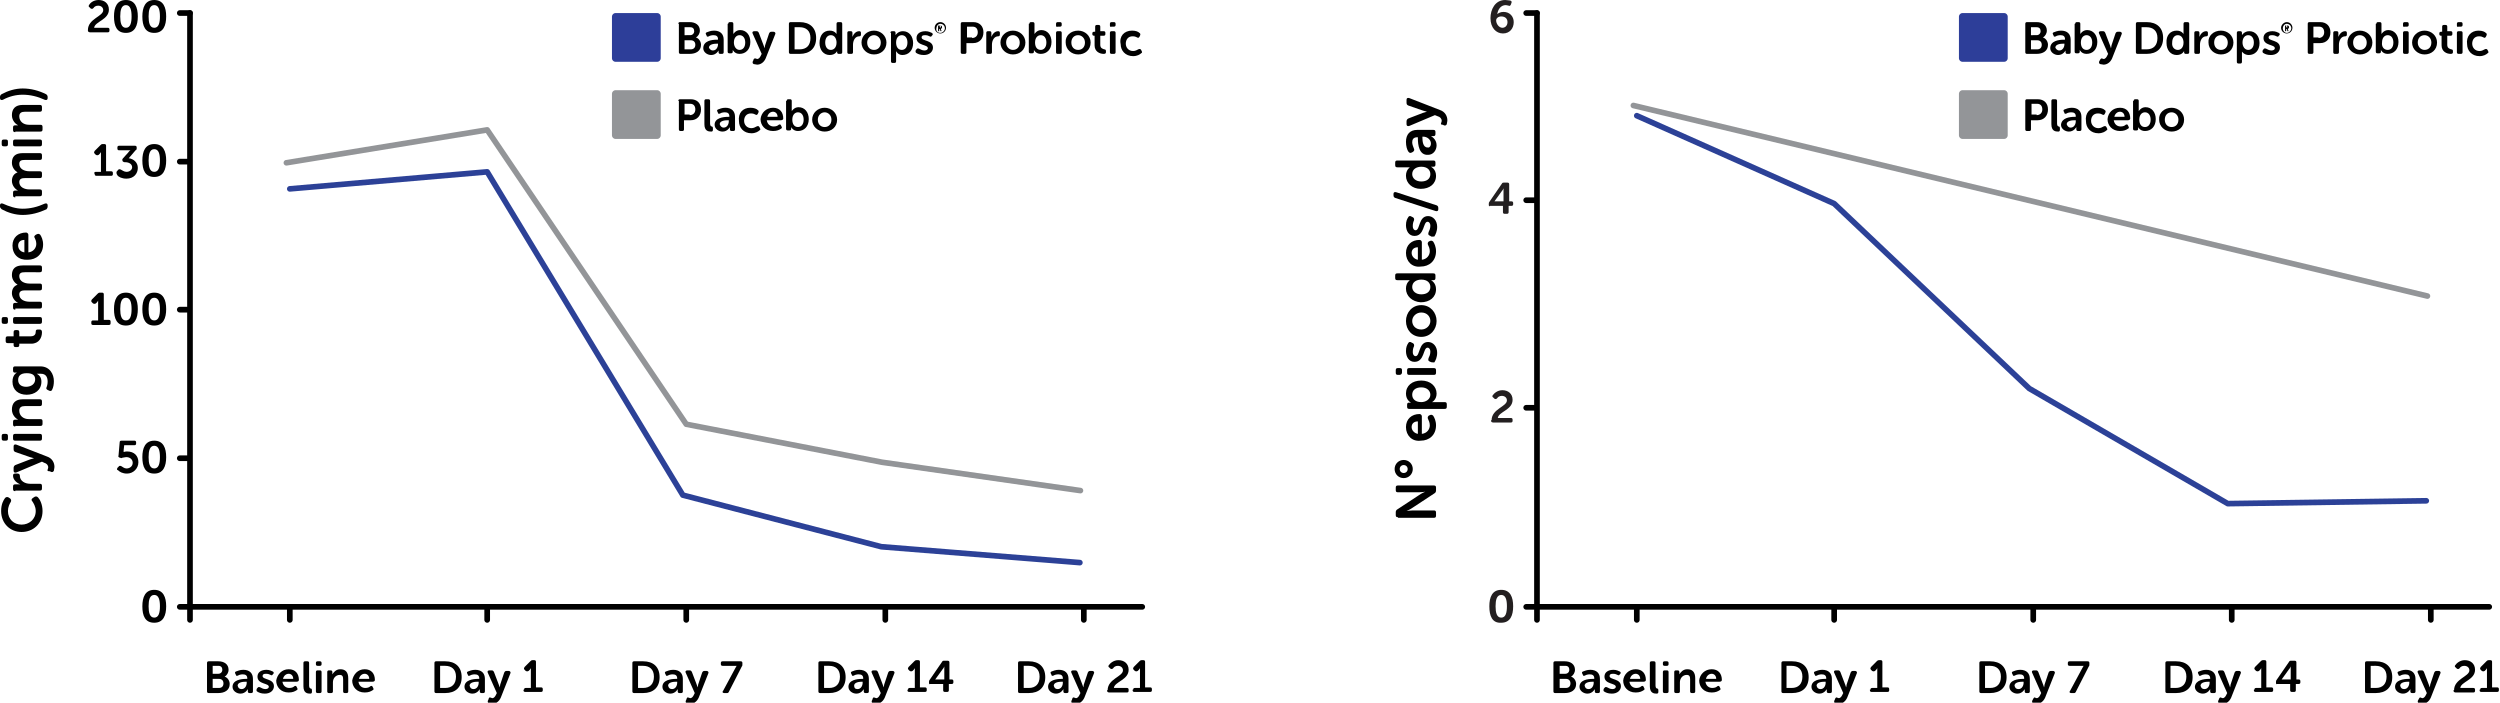 <?xml version="1.0" encoding="utf-8"?>
<!-- Generator: Adobe Illustrator 26.0.0, SVG Export Plug-In . SVG Version: 6.00 Build 0)  -->
<svg version="1.1" id="Layer_1" xmlns="http://www.w3.org/2000/svg" xmlns:xlink="http://www.w3.org/1999/xlink" x="0px" y="0px"
	 viewBox="0 0 440.8 123.9" style="enable-background:new 0 0 440.8 123.9;" xml:space="preserve">
<style type="text/css">
	.st0{fill:none;stroke:#000000;stroke-linecap:round;stroke-linejoin:round;stroke-miterlimit:10;}
	.st1{fill:none;stroke:#2C4197;stroke-linecap:round;stroke-linejoin:round;stroke-miterlimit:10;}
	.st2{fill:none;stroke:#939598;stroke-linecap:round;stroke-linejoin:round;stroke-miterlimit:10;}
	.st3{fill:#2D3E99;}
	.st4{fill:#939598;}
	.st5{fill:#231F20;}
</style>
<g>
	<line class="st0" x1="33.5" y1="2.3" x2="33.5" y2="109.3"/>
	<line class="st0" x1="51.1" y1="107.2" x2="51.1" y2="109.3"/>
	<line class="st0" x1="85.9" y1="107.2" x2="85.9" y2="109.3"/>
	<line class="st0" x1="121" y1="107.2" x2="121" y2="109.3"/>
	<line class="st0" x1="156.1" y1="107.2" x2="156.1" y2="109.3"/>
	<line class="st0" x1="191.1" y1="107.2" x2="191.1" y2="109.3"/>
	<line class="st0" x1="201.4" y1="107" x2="31.7" y2="107"/>
	<line class="st0" x1="33" y1="80.8" x2="31.7" y2="80.8"/>
	<line class="st0" x1="33" y1="54.6" x2="31.7" y2="54.6"/>
	<line class="st0" x1="33" y1="28.5" x2="31.7" y2="28.5"/>
	<line class="st0" x1="33.5" y1="2.3" x2="31.7" y2="2.3"/>
	<g>
		<path d="M15.5,5.3c0-2,2.7-2.4,2.7-3.5c0-0.5-0.4-0.8-0.9-0.8c-0.4,0-0.7,0.2-0.8,0.4c-0.2,0.2-0.3,0.2-0.5,0.1l-0.2-0.2
			c-0.2-0.1-0.2-0.3-0.1-0.4C15.9,0.5,16.5,0,17.4,0c1,0,1.8,0.6,1.8,1.7c0,1.8-2.5,2.1-2.6,3.2H19c0.2,0,0.3,0.1,0.3,0.3v0.2
			c0,0.2-0.1,0.3-0.3,0.3h-3.1c-0.2,0-0.4-0.1-0.4-0.3V5.3z"/>
		<path d="M20.1,2.9c0-1.6,0.5-2.9,2.1-2.9s2.1,1.3,2.1,2.9c0,1.6-0.5,2.9-2.1,2.9S20.1,4.6,20.1,2.9z M23.2,2.9c0-1.1-0.2-2-1-2
			s-1,0.9-1,2c0,1.1,0.2,2,1,2S23.2,4,23.2,2.9z"/>
		<path d="M25.1,2.9c0-1.6,0.5-2.9,2.1-2.9s2.1,1.3,2.1,2.9c0,1.6-0.5,2.9-2.1,2.9S25.1,4.6,25.1,2.9z M28.2,2.9c0-1.1-0.2-2-1-2
			s-1,0.9-1,2c0,1.1,0.2,2,1,2S28.2,4,28.2,2.9z"/>
	</g>
	<g>
		<path d="M16.6,30.6c0-0.2,0.1-0.3,0.3-0.3h0.9v-3.1c0-0.2,0-0.4,0-0.4h0c0,0-0.1,0.2-0.2,0.3l-0.2,0.2c-0.2,0.1-0.3,0.1-0.5,0
			l-0.2-0.2c-0.2-0.2-0.1-0.3,0-0.5l1-1c0.1-0.1,0.2-0.2,0.4-0.2h0.3c0.2,0,0.3,0.1,0.3,0.3v4.5h0.9c0.2,0,0.3,0.1,0.3,0.3v0.2
			c0,0.2-0.1,0.3-0.3,0.3H17c-0.2,0-0.3-0.1-0.3-0.3V30.6z"/>
		<path d="M20.6,30.2l0.2-0.2c0.1-0.2,0.3-0.2,0.5-0.1c0.2,0.1,0.6,0.4,1,0.4c0.6,0,1-0.4,1-0.8c0-0.6-0.6-0.9-1.2-0.9h-0.1
			c-0.2,0-0.3-0.1-0.4-0.2l0-0.1c-0.1-0.1,0-0.3,0.1-0.4l0.9-1c0.2-0.3,0.4-0.4,0.4-0.4v0c0,0-0.2,0-0.5,0H21
			c-0.2,0-0.3-0.1-0.3-0.3v-0.2c0-0.2,0.1-0.3,0.3-0.3h2.8c0.2,0,0.3,0.1,0.3,0.3v0.1c0,0.2,0,0.3-0.2,0.4l-1.2,1.4
			c0.8,0.1,1.6,0.7,1.6,1.7c0,1-0.7,1.9-2,1.9c-0.8,0-1.4-0.3-1.6-0.6C20.5,30.6,20.5,30.4,20.6,30.2z"/>
		<path d="M25.1,28.3c0-1.6,0.5-2.9,2.1-2.9s2.1,1.3,2.1,2.9c0,1.6-0.5,2.9-2.1,2.9S25.1,30,25.1,28.3z M28.2,28.3c0-1.1-0.2-2-1-2
			s-1,0.9-1,2c0,1.1,0.2,2,1,2S28.2,29.4,28.2,28.3z"/>
	</g>
	<g>
		<path d="M0.2,90.1c0-1.2,0.4-1.9,0.7-2.3c0.2-0.2,0.4-0.2,0.6-0.1l0.3,0.2C2,88.1,2,88.3,1.9,88.5c-0.2,0.3-0.5,0.9-0.5,1.6
			c0,1.5,1.1,2.4,2.4,2.4c1.3,0,2.5-0.9,2.5-2.4c0-0.8-0.4-1.4-0.6-1.7c-0.2-0.2-0.2-0.4,0.1-0.6l0.3-0.2c0.2-0.1,0.4-0.1,0.6,0.1
			C7,88,7.5,88.9,7.5,90.1c0,2.2-1.6,3.7-3.7,3.7C1.8,93.8,0.2,92.3,0.2,90.1z"/>
		<path d="M2.7,86.6c-0.3,0-0.4-0.1-0.4-0.4v-0.4c0-0.3,0.1-0.4,0.4-0.4h0.5c0.2,0,0.4,0,0.4,0v0c-0.6-0.2-1.3-0.8-1.3-1.5
			c0-0.3,0.1-0.4,0.4-0.4h0.4c0.3,0,0.4,0.2,0.4,0.4c0,0.9,0.9,1.4,1.8,1.4H7c0.3,0,0.4,0.1,0.4,0.4v0.4c0,0.3-0.1,0.4-0.4,0.4H2.7z
			"/>
		<path d="M8.4,82.8c0-0.1,0.1-0.2,0.1-0.4c0-0.4-0.3-0.7-0.7-0.8l-0.4-0.2l-4.5,1.9c-0.3,0.1-0.5,0-0.5-0.3v-0.5
			c0-0.2,0.1-0.4,0.3-0.5l2.6-1c0.3-0.1,0.7-0.2,0.7-0.2v0c0,0-0.4-0.1-0.7-0.2l-2.6-0.9c-0.2-0.1-0.3-0.2-0.3-0.5v-0.5
			c0-0.3,0.2-0.4,0.5-0.3l5.4,2.1c0.9,0.3,1.3,1.1,1.3,1.8c0,0.3-0.1,0.5-0.1,0.7c-0.1,0.2-0.3,0.3-0.5,0.2l-0.2-0.1
			C8.4,83.1,8.3,83,8.4,82.8z"/>
		<path d="M1,77.7H0.7c-0.3,0-0.4-0.1-0.4-0.4v-0.4c0-0.3,0.1-0.4,0.4-0.4H1c0.3,0,0.4,0.1,0.4,0.4v0.4C1.4,77.6,1.3,77.7,1,77.7z
			 M2.7,77.7c-0.3,0-0.4-0.1-0.4-0.4v-0.4c0-0.3,0.1-0.4,0.4-0.4H7c0.3,0,0.4,0.1,0.4,0.4v0.4c0,0.3-0.1,0.4-0.4,0.4H2.7z"/>
		<path d="M2.7,75.2c-0.3,0-0.4-0.1-0.4-0.4v-0.4c0-0.3,0.1-0.4,0.4-0.4H3c0.1,0,0.2,0,0.2,0v0c-0.4-0.2-1.1-0.8-1.1-1.8
			c0-1.1,0.6-1.8,1.9-1.8H7c0.3,0,0.4,0.1,0.4,0.4v0.4c0,0.3-0.1,0.4-0.4,0.4H4.4c-0.6,0-1,0.2-1,0.8c0,0.9,0.7,1.5,1.7,1.5h2
			c0.3,0,0.4,0.1,0.4,0.4v0.4c0,0.3-0.1,0.4-0.4,0.4H2.7z"/>
		<path d="M8.2,68.3c0.1-0.2,0.2-0.6,0.2-1c0-0.8-0.3-1.4-1.2-1.4H6.8c-0.1,0-0.3,0-0.3,0v0c0.5,0.3,0.8,0.7,0.8,1.4
			c0,1.5-1.2,2.3-2.6,2.3c-1.4,0-2.5-0.8-2.5-2.3C2.2,66,3,65.7,3,65.7v0c0,0,0,0-0.1,0H2.6c-0.2,0-0.3-0.1-0.3-0.4v-0.3
			c0-0.3,0.1-0.4,0.4-0.4h4.4c1.7,0,2.4,1.4,2.4,2.6c0,0.6-0.1,1.1-0.3,1.5C9.1,68.9,9,69,8.7,68.9l-0.2-0.1
			C8.2,68.7,8.1,68.5,8.2,68.3z M4.7,65.8c-1.2,0-1.5,0.6-1.5,1.2c0,0.8,0.6,1.2,1.4,1.2c0.9,0,1.6-0.5,1.6-1.3
			C6.2,66.3,5.9,65.8,4.7,65.8z"/>
		<path d="M3.4,60.5v0.3c0,0.3-0.1,0.4-0.4,0.4H2.8c-0.3,0-0.4-0.1-0.4-0.4v-0.3h-1c-0.3,0-0.4-0.1-0.4-0.4v-0.4
			c0-0.3,0.1-0.4,0.4-0.4h1v-0.7c0-0.3,0.1-0.4,0.4-0.4H3c0.3,0,0.4,0.1,0.4,0.4v0.7h2c0.8,0,0.9-0.5,0.9-0.8c0-0.3,0.1-0.4,0.4-0.4
			H7c0.3,0,0.4,0.2,0.4,0.5c0,0.9-0.5,2-1.9,2H3.4z"/>
		<path d="M1,57.1H0.7c-0.3,0-0.4-0.1-0.4-0.4v-0.4c0-0.3,0.1-0.4,0.4-0.4H1c0.3,0,0.4,0.1,0.4,0.4v0.4C1.4,57,1.3,57.1,1,57.1z
			 M2.7,57.1c-0.3,0-0.4-0.1-0.4-0.4v-0.4c0-0.3,0.1-0.4,0.4-0.4H7c0.3,0,0.4,0.1,0.4,0.4v0.4c0,0.3-0.1,0.4-0.4,0.4H2.7z"/>
		<path d="M2.7,54.6c-0.3,0-0.4-0.1-0.4-0.4v-0.4c0-0.3,0.1-0.4,0.4-0.4H3c0.1,0,0.2,0,0.2,0v0c-0.5-0.2-1.1-0.9-1.1-1.7
			c0-0.8,0.4-1.3,1-1.5v0c-0.5-0.3-1-0.9-1-1.7c0-1.1,0.6-1.7,1.9-1.7H7c0.3,0,0.4,0.1,0.4,0.4v0.4c0,0.3-0.1,0.4-0.4,0.4H4.4
			c-0.6,0-1,0.1-1,0.7c0,0.9,0.9,1.3,1.8,1.3H7c0.3,0,0.4,0.1,0.4,0.4v0.4c0,0.3-0.1,0.4-0.4,0.4H4.4c-0.5,0-1,0.1-1,0.7
			c0,0.9,0.9,1.3,1.8,1.3H7c0.3,0,0.4,0.1,0.4,0.4v0.4c0,0.3-0.1,0.4-0.4,0.4H2.7z"/>
		<path d="M2.2,43.3c0-1.4,1-2.3,2.4-2.3c0.2,0,0.4,0.2,0.4,0.4v3.1c0.9-0.1,1.4-0.8,1.4-1.5c0-0.5-0.2-0.9-0.3-1.1
			C6,41.8,6,41.6,6.3,41.4l0.2-0.1c0.2-0.1,0.4-0.1,0.6,0.1c0.2,0.3,0.5,0.9,0.5,1.7c0,1.7-1.2,2.7-2.7,2.7
			C3.3,45.9,2.2,44.9,2.2,43.3z M4.3,42.3c-0.7,0-1.1,0.4-1.1,1c0,0.6,0.4,1.1,1.1,1.2V42.3z"/>
		<path d="M4,37.9c-1.3,0-2.6-0.4-3.7-1C0.1,36.7,0,36.6,0,36.4v-0.2c0-0.3,0.2-0.4,0.5-0.3c1.1,0.5,2.3,0.9,3.5,0.9
			c1.3,0,2.6-0.3,3.9-0.9c0.3-0.1,0.5,0,0.5,0.3v0.2c0,0.2-0.1,0.4-0.2,0.5C6.9,37.5,5.5,37.9,4,37.9z"/>
		<path d="M2.7,34.8c-0.3,0-0.4-0.1-0.4-0.4V34c0-0.3,0.1-0.4,0.4-0.4H3c0.1,0,0.2,0,0.2,0v0c-0.5-0.2-1.1-0.9-1.1-1.7
			c0-0.8,0.4-1.3,1-1.5v0c-0.5-0.3-1-0.9-1-1.7c0-1.1,0.6-1.7,1.9-1.7H7c0.3,0,0.4,0.1,0.4,0.4v0.4c0,0.3-0.1,0.4-0.4,0.4H4.4
			c-0.6,0-1,0.1-1,0.7c0,0.9,0.9,1.3,1.8,1.3H7c0.3,0,0.4,0.1,0.4,0.4v0.4c0,0.3-0.1,0.4-0.4,0.4H4.4c-0.5,0-1,0.1-1,0.7
			c0,0.9,0.9,1.3,1.8,1.3H7c0.3,0,0.4,0.1,0.4,0.4v0.4c0,0.3-0.1,0.4-0.4,0.4H2.7z"/>
		<path d="M1,25.8H0.7c-0.3,0-0.4-0.1-0.4-0.4V25c0-0.3,0.1-0.4,0.4-0.4H1c0.3,0,0.4,0.1,0.4,0.4v0.4C1.4,25.7,1.3,25.8,1,25.8z
			 M2.7,25.8c-0.3,0-0.4-0.1-0.4-0.4V25c0-0.3,0.1-0.4,0.4-0.4H7c0.3,0,0.4,0.1,0.4,0.4v0.4c0,0.3-0.1,0.4-0.4,0.4H2.7z"/>
		<path d="M2.7,23.3c-0.3,0-0.4-0.1-0.4-0.4v-0.4c0-0.3,0.1-0.4,0.4-0.4H3c0.1,0,0.2,0,0.2,0v0c-0.4-0.2-1.1-0.8-1.1-1.8
			c0-1.1,0.6-1.8,1.9-1.8H7c0.3,0,0.4,0.1,0.4,0.4v0.4c0,0.3-0.1,0.4-0.4,0.4H4.4c-0.6,0-1,0.2-1,0.8c0,0.9,0.7,1.5,1.7,1.5h2
			c0.3,0,0.4,0.1,0.4,0.4v0.4c0,0.3-0.1,0.4-0.4,0.4H2.7z"/>
		<path d="M4,16.7c-1.2,0-2.4,0.3-3.5,0.9C0.2,17.7,0,17.6,0,17.3v-0.2c0-0.2,0.1-0.4,0.3-0.5c1.1-0.6,2.4-1,3.7-1
			c1.5,0,2.9,0.4,4.1,1c0.2,0.1,0.3,0.3,0.3,0.5v0.2c0,0.3-0.2,0.4-0.5,0.3C6.6,17,5.3,16.7,4,16.7z"/>
	</g>
	<g>
		<path d="M119.6,4.2c0-0.2,0.1-0.3,0.3-0.3h1.7c1,0,1.8,0.5,1.8,1.5c0,0.5-0.3,1-0.7,1.2v0c0.6,0.2,0.9,0.8,0.9,1.3
			c0,1.1-0.9,1.6-2,1.6H120c-0.2,0-0.3-0.1-0.3-0.3V4.2z M121.7,6.2c0.4,0,0.7-0.3,0.7-0.7c0-0.4-0.2-0.7-0.7-0.7h-1v1.4H121.7z
			 M121.8,8.7c0.5,0,0.8-0.3,0.8-0.8c0-0.5-0.3-0.8-0.8-0.8h-1.1v1.6H121.8z"/>
		<path d="M126.4,7h0.2V6.9c0-0.5-0.3-0.7-0.8-0.7c-0.3,0-0.7,0.1-0.8,0.2c-0.2,0.1-0.4,0.1-0.4-0.1l-0.1-0.2
			c-0.1-0.2-0.1-0.3,0.1-0.4c0.3-0.1,0.7-0.3,1.3-0.3c1.1,0,1.7,0.6,1.7,1.6v2.2c0,0.2-0.1,0.3-0.3,0.3H127c-0.2,0-0.3-0.1-0.3-0.3
			V9.1c0-0.1,0-0.2,0-0.2h0c0,0-0.4,0.8-1.3,0.8c-0.7,0-1.4-0.5-1.4-1.2C124,7.2,125.5,7,126.4,7z M125.7,8.9c0.6,0,0.9-0.6,0.9-1.1
			V7.7h-0.2c-0.5,0-1.4,0.1-1.4,0.7C125.1,8.6,125.3,8.9,125.7,8.9z"/>
		<path d="M128.4,4.2c0-0.2,0.1-0.3,0.3-0.3h0.3c0.2,0,0.3,0.1,0.3,0.3v1.5c0,0.2,0,0.3,0,0.3h0c0,0,0.4-0.7,1.2-0.7
			c1.1,0,1.8,0.9,1.8,2.1c0,1.3-0.8,2.1-1.9,2.1c-0.9,0-1.2-0.7-1.2-0.7h0c0,0,0,0.1,0,0.2v0.1c0,0.2-0.1,0.3-0.3,0.3h-0.3
			c-0.2,0-0.3-0.1-0.3-0.3V4.2z M130.4,8.8c0.6,0,1-0.5,1-1.3c0-0.8-0.4-1.3-1-1.3c-0.5,0-1,0.4-1,1.3
			C129.4,8.2,129.8,8.8,130.4,8.8z"/>
		<path d="M133.2,10.3c0.1,0,0.2,0.1,0.3,0.1c0.3,0,0.5-0.3,0.6-0.5l0.2-0.4l-1.6-3.6c-0.1-0.2,0-0.4,0.3-0.4h0.4
			c0.2,0,0.3,0.1,0.4,0.3l0.8,2.1c0.1,0.2,0.2,0.6,0.2,0.6h0c0,0,0.1-0.3,0.1-0.5l0.7-2.1c0.1-0.2,0.2-0.3,0.4-0.3h0.4
			c0.2,0,0.4,0.2,0.3,0.4l-1.7,4.3c-0.3,0.7-0.9,1.1-1.5,1.1c-0.2,0-0.4-0.1-0.6-0.1c-0.2-0.1-0.2-0.2-0.2-0.4l0.1-0.2
			C132.9,10.3,133,10.3,133.2,10.3z"/>
		<path d="M139.1,4.2c0-0.2,0.1-0.3,0.3-0.3h1.6c1.8,0,2.9,1,2.9,2.8s-1.1,2.8-2.9,2.8h-1.6c-0.2,0-0.3-0.1-0.3-0.3V4.2z M141,8.7
			c1.2,0,1.9-0.7,1.9-2c0-1.3-0.8-1.9-1.9-1.9h-0.9v3.9H141z"/>
		<path d="M146.3,5.4c0.9,0,1.2,0.6,1.2,0.6h0c0,0,0-0.1,0-0.2V4.2c0-0.2,0.1-0.3,0.3-0.3h0.4c0.2,0,0.3,0.1,0.3,0.3v5
			c0,0.2-0.1,0.3-0.3,0.3h-0.3c-0.2,0-0.3-0.1-0.3-0.3V9.1c0-0.1,0-0.1,0-0.1h0c0,0-0.3,0.7-1.3,0.7c-1.1,0-1.8-0.9-1.8-2.1
			C144.5,6.2,145.2,5.4,146.3,5.4z M146.5,8.8c0.5,0,1-0.4,1-1.3c0-0.6-0.3-1.3-1-1.3c-0.6,0-1,0.5-1,1.3
			C145.5,8.3,145.9,8.8,146.5,8.8z"/>
		<path d="M149.4,5.8c0-0.2,0.1-0.3,0.3-0.3h0.3c0.2,0,0.3,0.1,0.3,0.3v0.4c0,0.2,0,0.3,0,0.3h0c0.2-0.5,0.6-1,1.2-1
			c0.2,0,0.3,0.1,0.3,0.3v0.3c0,0.2-0.1,0.3-0.3,0.3c-0.7,0-1.1,0.7-1.1,1.5v1.3c0,0.2-0.1,0.3-0.3,0.3h-0.4c-0.2,0-0.3-0.1-0.3-0.3
			V5.8z"/>
		<path d="M154.1,5.4c1.2,0,2.2,0.9,2.2,2.1c0,1.3-1,2.1-2.2,2.1c-1.2,0-2.2-0.9-2.2-2.1C151.9,6.3,152.9,5.4,154.1,5.4z M154.1,8.8
			c0.7,0,1.2-0.5,1.2-1.3c0-0.8-0.6-1.3-1.2-1.3s-1.2,0.5-1.2,1.3C152.9,8.3,153.4,8.8,154.1,8.8z"/>
		<path d="M157,5.8c0-0.2,0.1-0.3,0.3-0.3h0.3c0.2,0,0.3,0.1,0.3,0.3v0.2c0,0.1,0,0.2,0,0.2h0c0,0,0.4-0.7,1.3-0.7
			c1.1,0,1.8,0.9,1.8,2.1c0,1.3-0.8,2.1-1.9,2.1C158.3,9.7,158,9,158,9h0c0,0,0,0.1,0,0.4v1.4c0,0.2-0.1,0.3-0.3,0.3h-0.3
			c-0.2,0-0.3-0.1-0.3-0.3V5.8z M159,8.8c0.6,0,1-0.5,1-1.3c0-0.8-0.4-1.3-1-1.3c-0.5,0-1,0.4-1,1.3C158,8.2,158.3,8.8,159,8.8z"/>
		<path d="M161.5,8.8l0.1-0.1c0.1-0.2,0.3-0.2,0.5-0.1c0.2,0.1,0.5,0.3,0.9,0.3c0.4,0,0.6-0.2,0.6-0.4c0-0.7-2-0.4-2-1.8
			c0-0.8,0.7-1.2,1.6-1.2c0.5,0,0.9,0.2,1.1,0.3c0.2,0.1,0.2,0.3,0.1,0.4l-0.1,0.1c-0.1,0.2-0.2,0.2-0.4,0.1
			c-0.2-0.1-0.4-0.2-0.8-0.2c-0.4,0-0.6,0.1-0.6,0.4c0,0.7,2,0.4,2,1.8c0,0.7-0.6,1.3-1.6,1.3c-0.7,0-1.1-0.2-1.4-0.4
			C161.4,9.1,161.4,9,161.5,8.8z"/>
		<path d="M165.8,3.9c0.6,0,1,0.5,1,1s-0.4,1-1,1c-0.6,0-1-0.5-1-1S165.2,3.9,165.8,3.9z M165.8,5.8c0.4,0,0.8-0.4,0.8-0.8
			c0-0.4-0.3-0.8-0.8-0.8c-0.4,0-0.7,0.4-0.7,0.8C165,5.4,165.3,5.8,165.8,5.8z M165.4,4.6c0-0.1,0-0.1,0.1-0.1h0.3
			c0.2,0,0.3,0.1,0.3,0.3c0,0.2-0.1,0.2-0.2,0.3v0c0,0,0,0,0,0.1l0.1,0.2c0,0.1,0,0.1-0.1,0.1h0c-0.1,0-0.1,0-0.1-0.1l-0.1-0.3h-0.1
			v0.3c0,0.1,0,0.1-0.1,0.1h0c-0.1,0-0.1,0-0.1-0.1V4.6z M165.8,4.9c0.1,0,0.1-0.1,0.1-0.2c0-0.1-0.1-0.2-0.1-0.2h-0.1v0.3H165.8z"
			/>
		<path d="M169.4,4.2c0-0.2,0.1-0.3,0.3-0.3h1.9c1.1,0,1.8,0.7,1.8,1.8c0,1.1-0.7,1.9-1.8,1.9h-1.2v1.6c0,0.2-0.1,0.3-0.3,0.3h-0.4
			c-0.2,0-0.3-0.1-0.3-0.3V4.2z M171.4,6.7c0.6,0,1-0.4,1-1c0-0.6-0.3-1-0.9-1h-1v1.9H171.4z"/>
		<path d="M173.9,5.8c0-0.2,0.1-0.3,0.3-0.3h0.3c0.2,0,0.3,0.1,0.3,0.3v0.4c0,0.2,0,0.3,0,0.3h0c0.2-0.5,0.6-1,1.2-1
			c0.2,0,0.3,0.1,0.3,0.3v0.3c0,0.2-0.1,0.3-0.3,0.3c-0.7,0-1.1,0.7-1.1,1.5v1.3c0,0.2-0.1,0.3-0.3,0.3h-0.4c-0.2,0-0.3-0.1-0.3-0.3
			V5.8z"/>
		<path d="M178.6,5.4c1.2,0,2.2,0.9,2.2,2.1c0,1.3-1,2.1-2.2,2.1s-2.2-0.9-2.2-2.1C176.4,6.3,177.4,5.4,178.6,5.4z M178.6,8.8
			c0.7,0,1.2-0.5,1.2-1.3c0-0.8-0.6-1.3-1.2-1.3c-0.7,0-1.2,0.5-1.2,1.3C177.4,8.3,178,8.8,178.6,8.8z"/>
		<path d="M181.5,4.2c0-0.2,0.1-0.3,0.3-0.3h0.3c0.2,0,0.3,0.1,0.3,0.3v1.5c0,0.2,0,0.3,0,0.3h0c0,0,0.4-0.7,1.2-0.7
			c1.1,0,1.8,0.9,1.8,2.1c0,1.3-0.8,2.1-1.9,2.1c-0.9,0-1.2-0.7-1.2-0.7h0c0,0,0,0.1,0,0.2v0.1c0,0.2-0.1,0.3-0.3,0.3h-0.3
			c-0.2,0-0.3-0.1-0.3-0.3V4.2z M183.5,8.8c0.6,0,1-0.5,1-1.3c0-0.8-0.4-1.3-1-1.3c-0.5,0-1,0.4-1,1.3
			C182.5,8.2,182.8,8.8,183.5,8.8z"/>
		<path d="M186.2,4.5V4.2c0-0.2,0.1-0.3,0.3-0.3h0.4c0.2,0,0.3,0.1,0.3,0.3v0.2c0,0.2-0.1,0.3-0.3,0.3h-0.4
			C186.3,4.8,186.2,4.7,186.2,4.5z M186.2,5.8c0-0.2,0.1-0.3,0.3-0.3h0.4c0.2,0,0.3,0.1,0.3,0.3v3.4c0,0.2-0.1,0.3-0.3,0.3h-0.4
			c-0.2,0-0.3-0.1-0.3-0.3V5.8z"/>
		<path d="M190.1,5.4c1.2,0,2.2,0.9,2.2,2.1c0,1.3-1,2.1-2.2,2.1s-2.2-0.9-2.2-2.1C187.8,6.3,188.8,5.4,190.1,5.4z M190.1,8.8
			c0.7,0,1.2-0.5,1.2-1.3c0-0.8-0.6-1.3-1.2-1.3c-0.7,0-1.2,0.5-1.2,1.3C188.9,8.3,189.4,8.8,190.1,8.8z"/>
		<path d="M193.1,6.3h-0.2c-0.2,0-0.3-0.1-0.3-0.3V5.9c0-0.2,0.1-0.3,0.3-0.3h0.2V4.7c0-0.2,0.1-0.3,0.3-0.3h0.3
			c0.2,0,0.3,0.1,0.3,0.3v0.8h0.6c0.2,0,0.3,0.1,0.3,0.3V6c0,0.2-0.1,0.3-0.3,0.3h-0.6v1.6c0,0.6,0.4,0.7,0.7,0.8
			c0.2,0,0.3,0.1,0.3,0.3v0.2c0,0.2-0.1,0.3-0.4,0.3c-0.7,0-1.6-0.4-1.6-1.5V6.3z"/>
		<path d="M195.7,4.5V4.2c0-0.2,0.1-0.3,0.3-0.3h0.4c0.2,0,0.3,0.1,0.3,0.3v0.2c0,0.2-0.1,0.3-0.3,0.3H196
			C195.8,4.8,195.7,4.7,195.7,4.5z M195.7,5.8c0-0.2,0.1-0.3,0.3-0.3h0.4c0.2,0,0.3,0.1,0.3,0.3v3.4c0,0.2-0.1,0.3-0.3,0.3H196
			c-0.2,0-0.3-0.1-0.3-0.3V5.8z"/>
		<path d="M199.6,5.4c0.7,0,1.1,0.2,1.3,0.4c0.2,0.1,0.2,0.3,0.1,0.5l-0.1,0.2c-0.1,0.2-0.3,0.2-0.4,0.1c-0.2-0.1-0.4-0.2-0.8-0.2
			c-0.8,0-1.2,0.6-1.2,1.3c0,0.7,0.5,1.3,1.3,1.3c0.4,0,0.7-0.2,0.9-0.3c0.2-0.1,0.4-0.1,0.5,0.1l0.1,0.2c0.1,0.2,0.1,0.3-0.1,0.4
			c-0.2,0.2-0.7,0.5-1.4,0.5c-1.4,0-2.2-1-2.2-2.1C197.3,6.4,198.2,5.4,199.6,5.4z"/>
	</g>
	<g>
		<path d="M16.1,56.8c0-0.2,0.1-0.3,0.3-0.3h0.9v-3.1c0-0.2,0-0.4,0-0.4h0c0,0-0.1,0.2-0.2,0.3l-0.2,0.2c-0.2,0.1-0.3,0.1-0.5,0
			l-0.2-0.2c-0.2-0.2-0.1-0.3,0-0.5l1-1c0.1-0.1,0.2-0.2,0.4-0.2H18c0.2,0,0.3,0.1,0.3,0.3v4.5h0.9c0.2,0,0.3,0.1,0.3,0.3V57
			c0,0.2-0.1,0.3-0.3,0.3h-2.8c-0.2,0-0.3-0.1-0.3-0.3V56.8z"/>
		<path d="M20.1,54.5c0-1.6,0.5-2.9,2.1-2.9s2.1,1.3,2.1,2.9c0,1.6-0.5,2.9-2.1,2.9S20.1,56.2,20.1,54.5z M23.2,54.5
			c0-1.1-0.2-2-1-2s-1,0.9-1,2c0,1.1,0.2,2,1,2S23.2,55.6,23.2,54.5z"/>
		<path d="M25.1,54.5c0-1.6,0.5-2.9,2.1-2.9s2.1,1.3,2.1,2.9c0,1.6-0.5,2.9-2.1,2.9S25.1,56.2,25.1,54.5z M28.2,54.5
			c0-1.1-0.2-2-1-2s-1,0.9-1,2c0,1.1,0.2,2,1,2S28.2,55.6,28.2,54.5z"/>
	</g>
	<g>
		<path d="M20.7,82.5l0.2-0.2c0.1-0.2,0.3-0.2,0.5-0.1c0.2,0.1,0.5,0.4,0.9,0.4c0.6,0,1.1-0.4,1.1-1c0-0.6-0.5-1-1.1-1
			c-0.3,0-0.5,0.1-0.7,0.1c-0.2,0.1-0.3,0.1-0.4,0l-0.1,0c-0.2-0.1-0.3-0.2-0.2-0.4l0.2-2.3c0-0.2,0.1-0.3,0.3-0.3h2.3
			c0.2,0,0.3,0.1,0.3,0.3v0.2c0,0.2-0.1,0.3-0.3,0.3h-1.8l-0.1,0.9c0,0.2,0,0.3,0,0.3h0c0,0,0.3-0.1,0.6-0.1c1.3,0,2,0.8,2,1.9
			c0,1.1-0.9,2-2,2c-0.8,0-1.3-0.3-1.6-0.6C20.6,82.9,20.6,82.7,20.7,82.5z"/>
		<path d="M25.1,80.6c0-1.6,0.5-2.9,2.1-2.9s2.1,1.3,2.1,2.9c0,1.6-0.5,2.9-2.1,2.9S25.1,82.3,25.1,80.6z M28.2,80.6
			c0-1.1-0.2-2-1-2s-1,0.9-1,2c0,1.1,0.2,2,1,2S28.2,81.7,28.2,80.6z"/>
	</g>
	<g>
		<path d="M25.1,106.9c0-1.6,0.5-2.9,2.1-2.9s2.1,1.3,2.1,2.9c0,1.6-0.5,2.9-2.1,2.9S25.1,108.6,25.1,106.9z M28.2,106.9
			c0-1.1-0.2-2-1-2s-1,0.9-1,2c0,1.1,0.2,2,1,2S28.2,108,28.2,106.9z"/>
	</g>
	<g>
		<path d="M36.5,116.9c0-0.2,0.1-0.3,0.3-0.3h1.7c1,0,1.8,0.5,1.8,1.5c0,0.5-0.3,1-0.7,1.2v0c0.6,0.2,0.9,0.8,0.9,1.3
			c0,1.1-0.9,1.6-2,1.6h-1.7c-0.2,0-0.3-0.1-0.3-0.3V116.9z M38.5,118.8c0.4,0,0.7-0.3,0.7-0.7c0-0.4-0.2-0.7-0.7-0.7h-1v1.4H38.5z
			 M38.6,121.3c0.5,0,0.8-0.3,0.8-0.8c0-0.5-0.3-0.8-0.8-0.8h-1.1v1.6H38.6z"/>
		<path d="M43.4,119.7h0.2v-0.1c0-0.5-0.3-0.7-0.8-0.7c-0.3,0-0.7,0.1-0.8,0.2c-0.2,0.1-0.4,0.1-0.4-0.1l-0.1-0.2
			c-0.1-0.2-0.1-0.3,0.1-0.4c0.3-0.1,0.7-0.3,1.3-0.3c1.1,0,1.7,0.6,1.7,1.6v2.2c0,0.2-0.1,0.3-0.3,0.3H44c-0.2,0-0.3-0.1-0.3-0.3
			v-0.2c0-0.1,0-0.2,0-0.2h0c0,0-0.4,0.8-1.3,0.8c-0.7,0-1.4-0.5-1.4-1.2C41,119.9,42.5,119.7,43.4,119.7z M42.6,121.5
			c0.6,0,0.9-0.6,0.9-1.1v-0.2h-0.2c-0.5,0-1.4,0.1-1.4,0.7C42,121.3,42.2,121.5,42.6,121.5z"/>
		<path d="M45.3,121.4l0.1-0.1c0.1-0.2,0.3-0.2,0.5-0.1c0.2,0.1,0.5,0.3,0.9,0.3c0.4,0,0.6-0.2,0.6-0.4c0-0.7-2-0.4-2-1.8
			c0-0.8,0.7-1.2,1.6-1.2c0.5,0,0.9,0.2,1.1,0.3c0.2,0.1,0.2,0.3,0.1,0.4l-0.1,0.1c-0.1,0.2-0.2,0.2-0.4,0.1
			c-0.2-0.1-0.4-0.2-0.8-0.2c-0.4,0-0.6,0.1-0.6,0.4c0,0.7,2,0.4,2,1.8c0,0.7-0.6,1.3-1.6,1.3c-0.7,0-1.1-0.2-1.4-0.4
			C45.2,121.8,45.2,121.6,45.3,121.4z"/>
		<path d="M50.9,118c1.2,0,1.8,0.8,1.8,1.9c0,0.2-0.2,0.3-0.4,0.3h-2.5c0.1,0.7,0.6,1.1,1.2,1.1c0.4,0,0.7-0.1,0.9-0.3
			c0.2-0.1,0.3-0.1,0.4,0.1l0.1,0.2c0.1,0.2,0.1,0.3-0.1,0.4c-0.3,0.2-0.7,0.4-1.4,0.4c-1.4,0-2.2-1-2.2-2.1
			C48.9,118.9,49.7,118,50.9,118z M51.7,119.7c0-0.6-0.4-0.9-0.8-0.9c-0.5,0-0.9,0.4-1,0.9H51.7z"/>
		<path d="M53.5,116.9c0-0.2,0.1-0.3,0.3-0.3h0.4c0.2,0,0.3,0.1,0.3,0.3v4c0,0.4,0.2,0.5,0.3,0.5c0.1,0,0.2,0.1,0.2,0.3v0.3
			c0,0.2-0.1,0.3-0.3,0.3c-0.5,0-1.2-0.1-1.2-1.3V116.9z"/>
		<path d="M55.7,117.1v-0.2c0-0.2,0.1-0.3,0.3-0.3h0.4c0.2,0,0.3,0.1,0.3,0.3v0.2c0,0.2-0.1,0.3-0.3,0.3H56
			C55.8,117.4,55.7,117.3,55.7,117.1z M55.7,118.5c0-0.2,0.1-0.3,0.3-0.3h0.4c0.2,0,0.3,0.1,0.3,0.3v3.4c0,0.2-0.1,0.3-0.3,0.3H56
			c-0.2,0-0.3-0.1-0.3-0.3V118.5z"/>
		<path d="M57.7,118.5c0-0.2,0.1-0.3,0.3-0.3h0.3c0.2,0,0.3,0.1,0.3,0.3v0.2c0,0.1,0,0.2,0,0.2h0c0.2-0.3,0.6-0.9,1.4-0.9
			c0.9,0,1.4,0.5,1.4,1.6v2.3c0,0.2-0.1,0.3-0.3,0.3h-0.3c-0.2,0-0.3-0.1-0.3-0.3v-2.1c0-0.5-0.1-0.8-0.6-0.8
			c-0.7,0-1.2,0.6-1.2,1.3v1.6c0,0.2-0.1,0.3-0.3,0.3H58c-0.2,0-0.3-0.1-0.3-0.3V118.5z"/>
		<path d="M64.3,118c1.2,0,1.8,0.8,1.8,1.9c0,0.2-0.2,0.3-0.4,0.3h-2.5c0.1,0.7,0.6,1.1,1.2,1.1c0.4,0,0.7-0.1,0.9-0.3
			c0.2-0.1,0.3-0.1,0.4,0.1l0.1,0.2c0.1,0.2,0.1,0.3-0.1,0.4c-0.3,0.2-0.7,0.4-1.4,0.4c-1.4,0-2.2-1-2.2-2.1
			C62.3,118.9,63.1,118,64.3,118z M65.1,119.7c0-0.6-0.4-0.9-0.8-0.9c-0.5,0-0.9,0.4-1,0.9H65.1z"/>
	</g>
	<g>
		<path d="M76.6,116.9c0-0.2,0.1-0.3,0.3-0.3h1.6c1.8,0,2.9,1,2.9,2.8s-1.1,2.8-2.9,2.8h-1.6c-0.2,0-0.3-0.1-0.3-0.3V116.9z
			 M78.5,121.3c1.2,0,1.9-0.7,1.9-2c0-1.3-0.8-1.9-1.9-1.9h-0.9v3.9H78.5z"/>
		<path d="M84.3,119.7h0.2v-0.1c0-0.5-0.3-0.7-0.8-0.7c-0.3,0-0.7,0.1-0.8,0.2c-0.2,0.1-0.4,0.1-0.4-0.1l-0.1-0.2
			c-0.1-0.2-0.1-0.3,0.1-0.4c0.3-0.1,0.7-0.3,1.3-0.3c1.1,0,1.7,0.6,1.7,1.6v2.2c0,0.2-0.1,0.3-0.3,0.3h-0.3c-0.2,0-0.3-0.1-0.3-0.3
			v-0.2c0-0.1,0-0.2,0-0.2h0c0,0-0.4,0.8-1.3,0.8c-0.7,0-1.4-0.5-1.4-1.2C81.9,119.9,83.4,119.7,84.3,119.7z M83.5,121.5
			c0.6,0,0.9-0.6,0.9-1.1v-0.2h-0.2c-0.5,0-1.4,0.1-1.4,0.7C82.9,121.3,83.1,121.5,83.5,121.5z"/>
		<path d="M86.5,123c0.1,0,0.2,0.1,0.3,0.1c0.3,0,0.5-0.3,0.6-0.5l0.2-0.4l-1.6-3.6c-0.1-0.2,0-0.4,0.3-0.4h0.4
			c0.2,0,0.3,0.1,0.4,0.3l0.8,2.1c0.1,0.2,0.2,0.6,0.2,0.6h0c0,0,0.1-0.3,0.1-0.5l0.7-2.1c0.1-0.2,0.2-0.3,0.4-0.3h0.4
			c0.2,0,0.4,0.2,0.3,0.4l-1.7,4.3c-0.3,0.7-0.9,1.1-1.5,1.1c-0.2,0-0.4-0.1-0.6-0.1c-0.2-0.1-0.2-0.2-0.2-0.4l0.1-0.2
			C86.2,123,86.3,122.9,86.5,123z"/>
		<path d="M92.4,121.6c0-0.2,0.1-0.3,0.3-0.3h0.9v-3.1c0-0.2,0-0.4,0-0.4h0c0,0-0.1,0.2-0.2,0.3l-0.2,0.2c-0.2,0.1-0.3,0.1-0.5,0
			l-0.2-0.2c-0.2-0.2-0.1-0.3,0-0.5l1-1c0.1-0.1,0.2-0.2,0.4-0.2h0.3c0.2,0,0.3,0.1,0.3,0.3v4.5h0.9c0.2,0,0.3,0.1,0.3,0.3v0.2
			c0,0.2-0.1,0.3-0.3,0.3h-2.8c-0.2,0-0.3-0.1-0.3-0.3V121.6z"/>
	</g>
	<g>
		<path d="M111.5,116.9c0-0.2,0.1-0.3,0.3-0.3h1.6c1.8,0,2.9,1,2.9,2.8s-1.1,2.8-2.9,2.8h-1.6c-0.2,0-0.3-0.1-0.3-0.3V116.9z
			 M113.4,121.3c1.2,0,1.9-0.7,1.9-2c0-1.3-0.8-1.9-1.9-1.9h-0.9v3.9H113.4z"/>
		<path d="M119.2,119.7h0.2v-0.1c0-0.5-0.3-0.7-0.8-0.7c-0.3,0-0.7,0.1-0.8,0.2c-0.2,0.1-0.4,0.1-0.4-0.1l-0.1-0.2
			c-0.1-0.2-0.1-0.3,0.1-0.4c0.3-0.1,0.7-0.3,1.3-0.3c1.1,0,1.7,0.6,1.7,1.6v2.2c0,0.2-0.1,0.3-0.3,0.3h-0.3c-0.2,0-0.3-0.1-0.3-0.3
			v-0.2c0-0.1,0-0.2,0-0.2h0c0,0-0.4,0.8-1.3,0.8c-0.7,0-1.4-0.5-1.4-1.2C116.8,119.9,118.3,119.7,119.2,119.7z M118.5,121.5
			c0.6,0,0.9-0.6,0.9-1.1v-0.2h-0.2c-0.5,0-1.4,0.1-1.4,0.7C117.9,121.3,118.1,121.5,118.5,121.5z"/>
		<path d="M121.4,123c0.1,0,0.2,0.1,0.3,0.1c0.3,0,0.5-0.3,0.6-0.5l0.2-0.4l-1.6-3.6c-0.1-0.2,0-0.4,0.3-0.4h0.4
			c0.2,0,0.3,0.1,0.4,0.3l0.8,2.1c0.1,0.2,0.2,0.6,0.2,0.6h0c0,0,0.1-0.3,0.1-0.5l0.7-2.1c0.1-0.2,0.2-0.3,0.4-0.3h0.4
			c0.2,0,0.4,0.2,0.3,0.4l-1.7,4.3c-0.3,0.7-0.9,1.1-1.5,1.1c-0.2,0-0.4-0.1-0.6-0.1c-0.2-0.1-0.2-0.2-0.2-0.4l0.1-0.2
			C121.1,123,121.2,122.9,121.4,123z"/>
		<path d="M129.6,117.9c0.2-0.4,0.3-0.5,0.3-0.5v0c0,0-0.1,0-0.4,0h-2.1c-0.2,0-0.3-0.1-0.3-0.3v-0.2c0-0.2,0.1-0.3,0.3-0.3h3.2
			c0.2,0,0.3,0.1,0.3,0.3v0.2c0,0.2,0,0.3-0.1,0.4l-2.3,4.5c-0.1,0.2-0.2,0.2-0.4,0.2h-0.4c-0.3,0-0.4-0.2-0.2-0.4L129.6,117.9z"/>
	</g>
	<g>
		<path d="M144.3,116.9c0-0.2,0.1-0.3,0.3-0.3h1.6c1.8,0,2.9,1,2.9,2.8s-1.1,2.8-2.9,2.8h-1.6c-0.2,0-0.3-0.1-0.3-0.3V116.9z
			 M146.2,121.3c1.2,0,1.9-0.7,1.9-2c0-1.3-0.8-1.9-1.9-1.9h-0.9v3.9H146.2z"/>
		<path d="M152,119.7h0.2v-0.1c0-0.5-0.3-0.7-0.8-0.7c-0.3,0-0.7,0.1-0.8,0.2c-0.2,0.1-0.4,0.1-0.4-0.1l-0.1-0.2
			c-0.1-0.2-0.1-0.3,0.1-0.4c0.3-0.1,0.7-0.3,1.3-0.3c1.1,0,1.7,0.6,1.7,1.6v2.2c0,0.2-0.1,0.3-0.3,0.3h-0.3c-0.2,0-0.3-0.1-0.3-0.3
			v-0.2c0-0.1,0-0.2,0-0.2h0c0,0-0.4,0.8-1.3,0.8c-0.7,0-1.4-0.5-1.4-1.2C149.6,119.9,151.1,119.7,152,119.7z M151.2,121.5
			c0.6,0,0.9-0.6,0.9-1.1v-0.2H152c-0.5,0-1.4,0.1-1.4,0.7C150.6,121.3,150.8,121.5,151.2,121.5z"/>
		<path d="M154.2,123c0.1,0,0.2,0.1,0.3,0.1c0.3,0,0.5-0.3,0.6-0.5l0.2-0.4l-1.6-3.6c-0.1-0.2,0-0.4,0.3-0.4h0.4
			c0.2,0,0.3,0.1,0.4,0.3l0.8,2.1c0.1,0.2,0.2,0.6,0.2,0.6h0c0,0,0.1-0.3,0.1-0.5l0.7-2.1c0.1-0.2,0.2-0.3,0.4-0.3h0.4
			c0.2,0,0.4,0.2,0.3,0.4l-1.7,4.3c-0.3,0.7-0.9,1.1-1.5,1.1c-0.2,0-0.4-0.1-0.6-0.1c-0.2-0.1-0.2-0.2-0.2-0.4l0.1-0.2
			C153.9,123,154,122.9,154.2,123z"/>
		<path d="M160.1,121.6c0-0.2,0.1-0.3,0.3-0.3h0.9v-3.1c0-0.2,0-0.4,0-0.4h0c0,0-0.1,0.2-0.2,0.3l-0.2,0.2c-0.2,0.1-0.3,0.1-0.5,0
			l-0.2-0.2c-0.2-0.2-0.1-0.3,0-0.5l1-1c0.1-0.1,0.2-0.2,0.4-0.2h0.3c0.2,0,0.3,0.1,0.3,0.3v4.5h0.9c0.2,0,0.3,0.1,0.3,0.3v0.2
			c0,0.2-0.1,0.3-0.3,0.3h-2.8c-0.2,0-0.3-0.1-0.3-0.3V121.6z"/>
		<path d="M163.8,120.4L163.8,120.4c0-0.2,0-0.4,0.1-0.5l2.2-3.2c0.1-0.2,0.2-0.2,0.4-0.2h0.6c0.2,0,0.3,0.1,0.3,0.3v3h0.4
			c0.2,0,0.3,0.1,0.3,0.3v0.2c0,0.2-0.1,0.3-0.3,0.3h-0.5v1.1c0,0.2-0.1,0.3-0.3,0.3h-0.4c-0.2,0-0.3-0.1-0.3-0.3v-1.1h-2.3
			C163.9,120.7,163.8,120.6,163.8,120.4z M166.5,119.9v-1.8c0-0.3,0-0.6,0-0.6h0c0,0-0.1,0.3-0.3,0.5l-1.3,1.8v0H166.5z"/>
	</g>
	<g>
		<path d="M179.5,116.9c0-0.2,0.1-0.3,0.3-0.3h1.6c1.8,0,2.9,1,2.9,2.8s-1.1,2.8-2.9,2.8h-1.6c-0.2,0-0.3-0.1-0.3-0.3V116.9z
			 M181.4,121.3c1.2,0,1.9-0.7,1.9-2c0-1.3-0.8-1.9-1.9-1.9h-0.9v3.9H181.4z"/>
		<path d="M187.2,119.7h0.2v-0.1c0-0.5-0.3-0.7-0.8-0.7c-0.3,0-0.7,0.1-0.8,0.2c-0.2,0.1-0.4,0.1-0.4-0.1l-0.1-0.2
			c-0.1-0.2-0.1-0.3,0.1-0.4c0.3-0.1,0.7-0.3,1.3-0.3c1.1,0,1.7,0.6,1.7,1.6v2.2c0,0.2-0.1,0.3-0.3,0.3h-0.3c-0.2,0-0.3-0.1-0.3-0.3
			v-0.2c0-0.1,0-0.2,0-0.2h0c0,0-0.4,0.8-1.3,0.8c-0.7,0-1.4-0.5-1.4-1.2C184.8,119.9,186.3,119.7,187.2,119.7z M186.5,121.5
			c0.6,0,0.9-0.6,0.9-1.1v-0.2h-0.2c-0.5,0-1.4,0.1-1.4,0.7C185.9,121.3,186.1,121.5,186.5,121.5z"/>
		<path d="M189.4,123c0.1,0,0.2,0.1,0.3,0.1c0.3,0,0.5-0.3,0.6-0.5l0.2-0.4l-1.6-3.6c-0.1-0.2,0-0.4,0.3-0.4h0.4
			c0.2,0,0.3,0.1,0.4,0.3l0.8,2.1c0.1,0.2,0.2,0.6,0.2,0.6h0c0,0,0.1-0.3,0.1-0.5l0.7-2.1c0.1-0.2,0.2-0.3,0.4-0.3h0.4
			c0.2,0,0.4,0.2,0.3,0.4l-1.7,4.3c-0.3,0.7-0.9,1.1-1.5,1.1c-0.2,0-0.4-0.1-0.6-0.1c-0.2-0.1-0.2-0.2-0.2-0.4l0.1-0.2
			C189.1,123,189.2,122.9,189.4,123z"/>
		<path d="M195.3,121.7c0-2,2.7-2.4,2.7-3.5c0-0.5-0.4-0.8-0.9-0.8c-0.4,0-0.7,0.2-0.8,0.4c-0.2,0.2-0.3,0.2-0.5,0.1l-0.2-0.2
			c-0.2-0.1-0.2-0.3-0.1-0.4c0.2-0.3,0.8-0.9,1.7-0.9c1,0,1.8,0.6,1.8,1.7c0,1.8-2.5,2.1-2.6,3.2h2.3c0.2,0,0.3,0.1,0.3,0.3v0.2
			c0,0.2-0.1,0.3-0.3,0.3h-3.1c-0.2,0-0.4-0.1-0.4-0.3V121.7z"/>
		<path d="M199.8,121.6c0-0.2,0.1-0.3,0.3-0.3h0.9v-3.1c0-0.2,0-0.4,0-0.4h0c0,0-0.1,0.2-0.2,0.3l-0.2,0.2c-0.2,0.1-0.3,0.1-0.5,0
			l-0.2-0.2c-0.2-0.2-0.1-0.3,0-0.5l1-1c0.1-0.1,0.2-0.2,0.4-0.2h0.3c0.2,0,0.3,0.1,0.3,0.3v4.5h0.9c0.2,0,0.3,0.1,0.3,0.3v0.2
			c0,0.2-0.1,0.3-0.3,0.3h-2.8c-0.2,0-0.3-0.1-0.3-0.3V121.6z"/>
	</g>
	<polyline class="st1" points="51.1,33.3 85.9,30.3 120.4,87.3 155.4,96.4 190.4,99.2 	"/>
	<polyline class="st2" points="50.5,28.7 85.9,22.9 121,74.8 155.5,81.5 190.5,86.5 	"/>
	<path class="st3" d="M115.9,2.3h-7.4c-0.3,0-0.6,0.3-0.6,0.6v7.4c0,0.3,0.3,0.6,0.6,0.6h7.4c0.3,0,0.6-0.3,0.6-0.6V2.9
		C116.5,2.6,116.2,2.3,115.9,2.3z"/>
	<g>
		<path d="M119.6,17.8c0-0.2,0.1-0.3,0.3-0.3h1.9c1.1,0,1.8,0.7,1.8,1.8c0,1.1-0.7,1.9-1.8,1.9h-1.2v1.6c0,0.2-0.1,0.3-0.3,0.3H120
			c-0.2,0-0.3-0.1-0.3-0.3V17.8z M121.6,20.3c0.6,0,1-0.4,1-1c0-0.6-0.3-1-0.9-1h-1v1.9H121.6z"/>
		<path d="M124.2,17.8c0-0.2,0.1-0.3,0.3-0.3h0.4c0.2,0,0.3,0.1,0.3,0.3v4c0,0.4,0.2,0.5,0.3,0.5c0.1,0,0.2,0.1,0.2,0.3v0.3
			c0,0.2-0.1,0.3-0.3,0.3c-0.5,0-1.2-0.1-1.2-1.3V17.8z"/>
		<path d="M128.4,20.6h0.2v-0.1c0-0.5-0.3-0.7-0.8-0.7c-0.3,0-0.7,0.1-0.8,0.2c-0.2,0.1-0.4,0.1-0.4-0.1l-0.1-0.2
			c-0.1-0.2-0.1-0.3,0.1-0.4c0.3-0.1,0.7-0.3,1.3-0.3c1.1,0,1.7,0.6,1.7,1.6v2.2c0,0.2-0.1,0.3-0.3,0.3H129c-0.2,0-0.3-0.1-0.3-0.3
			v-0.2c0-0.1,0-0.2,0-0.2h0c0,0-0.4,0.8-1.3,0.8c-0.7,0-1.4-0.5-1.4-1.2C126,20.8,127.5,20.6,128.4,20.6z M127.6,22.5
			c0.6,0,0.9-0.6,0.9-1.1v-0.2h-0.2c-0.5,0-1.4,0.1-1.4,0.7C127,22.2,127.2,22.5,127.6,22.5z"/>
		<path d="M132.3,19c0.7,0,1.1,0.2,1.3,0.4c0.2,0.1,0.2,0.3,0.1,0.5l-0.1,0.2c-0.1,0.2-0.3,0.2-0.4,0.1c-0.2-0.1-0.4-0.2-0.8-0.2
			c-0.8,0-1.2,0.6-1.2,1.3c0,0.7,0.5,1.3,1.3,1.3c0.4,0,0.7-0.2,0.9-0.3c0.2-0.1,0.4-0.1,0.5,0.1l0.1,0.2c0.1,0.2,0.1,0.3-0.1,0.4
			c-0.2,0.2-0.7,0.5-1.4,0.5c-1.4,0-2.2-1-2.2-2.1C130.1,19.9,131,19,132.3,19z"/>
		<path d="M136.3,19c1.2,0,1.8,0.8,1.8,1.9c0,0.2-0.2,0.3-0.4,0.3h-2.5c0.1,0.7,0.6,1.1,1.2,1.1c0.4,0,0.7-0.1,0.9-0.3
			c0.2-0.1,0.3-0.1,0.4,0.1l0.1,0.2c0.1,0.2,0.1,0.3-0.1,0.4c-0.3,0.2-0.7,0.4-1.4,0.4c-1.4,0-2.2-1-2.2-2.1
			C134.2,19.9,135.1,19,136.3,19z M137.1,20.6c0-0.6-0.4-0.9-0.8-0.9c-0.5,0-0.9,0.4-1,0.9H137.1z"/>
		<path d="M138.7,17.8c0-0.2,0.1-0.3,0.3-0.3h0.3c0.2,0,0.3,0.1,0.3,0.3v1.5c0,0.2,0,0.3,0,0.3h0c0,0,0.4-0.7,1.2-0.7
			c1.1,0,1.8,0.9,1.8,2.1c0,1.3-0.8,2.1-1.9,2.1c-0.9,0-1.2-0.7-1.2-0.7h0c0,0,0,0.1,0,0.2v0.1c0,0.2-0.1,0.3-0.3,0.3h-0.3
			c-0.2,0-0.3-0.1-0.3-0.3V17.8z M140.7,22.4c0.6,0,1-0.5,1-1.3c0-0.8-0.4-1.3-1-1.3c-0.5,0-1,0.4-1,1.3
			C139.7,21.8,140,22.4,140.7,22.4z"/>
		<path d="M145.4,19c1.2,0,2.2,0.9,2.2,2.1c0,1.3-1,2.1-2.2,2.1c-1.2,0-2.2-0.9-2.2-2.1C143.2,19.9,144.2,19,145.4,19z M145.4,22.4
			c0.7,0,1.2-0.5,1.2-1.3c0-0.8-0.6-1.3-1.2-1.3s-1.2,0.5-1.2,1.3C144.2,21.9,144.7,22.4,145.4,22.4z"/>
	</g>
	<path class="st4" d="M115.9,15.9h-7.4c-0.3,0-0.6,0.3-0.6,0.6v7.4c0,0.3,0.3,0.6,0.6,0.6h7.4c0.3,0,0.6-0.3,0.6-0.6v-7.4
		C116.5,16.2,116.2,15.9,115.9,15.9z"/>
	<line class="st0" x1="271" y1="2.3" x2="271" y2="109.3"/>
	<line class="st0" x1="288.6" y1="107.2" x2="288.6" y2="109.3"/>
	<line class="st0" x1="323.4" y1="107.2" x2="323.4" y2="109.3"/>
	<line class="st0" x1="358.5" y1="107.2" x2="358.5" y2="109.3"/>
	<line class="st0" x1="393.5" y1="107.2" x2="393.5" y2="109.3"/>
	<line class="st0" x1="428.6" y1="107.2" x2="428.6" y2="109.3"/>
	<line class="st0" x1="438.9" y1="107" x2="269.1" y2="107"/>
	<line class="st0" x1="270.5" y1="71.9" x2="269.1" y2="71.9"/>
	<line class="st0" x1="271" y1="2.3" x2="269.1" y2="2.3"/>
	<g>
		<path class="st5" d="M265.4,0c0.3,0,0.7,0.1,0.9,0.1c0.2,0.1,0.3,0.2,0.2,0.4l-0.1,0.3c-0.1,0.2-0.2,0.3-0.4,0.2
			c-0.1,0-0.3-0.1-0.5-0.1c-0.9,0-1.4,0.8-1.5,1.6h0c0.2-0.2,0.6-0.4,1.1-0.4c1.1,0,1.8,0.8,1.8,1.8c0,1.1-0.7,2-1.9,2
			c-1.2,0-2.2-1-2.2-2.7C262.8,1.7,263.6,0,265.4,0z M264.9,4.9c0.5,0,0.9-0.4,0.9-1c0-0.6-0.4-1-1.1-1c-0.5,0-0.9,0.3-0.9,0.7
			C263.8,4.2,264.3,4.9,264.9,4.9z"/>
	</g>
	<g>
		<path d="M246.5,91.2c-0.3,0-0.4-0.1-0.4-0.4v-0.5c0-0.2,0.1-0.4,0.3-0.5l3.8-2.5c0.4-0.3,1.1-0.6,1.1-0.6v0c0,0-0.7,0.1-1.1,0.1
			h-3.7c-0.3,0-0.4-0.1-0.4-0.4v-0.4c0-0.3,0.1-0.4,0.4-0.4h6.3c0.3,0,0.4,0.1,0.4,0.4v0.5c0,0.2-0.1,0.4-0.3,0.5l-3.8,2.5
			c-0.4,0.3-1.1,0.6-1.1,0.6v0c0,0,0.7-0.1,1.1-0.1h3.7c0.3,0,0.4,0.1,0.4,0.4v0.5c0,0.3-0.1,0.4-0.4,0.4H246.5z"/>
		<path d="M247.5,84.3c-0.9,0-1.6-0.7-1.6-1.6c0-0.9,0.7-1.6,1.6-1.6c0.9,0,1.6,0.7,1.6,1.6C249.1,83.6,248.4,84.3,247.5,84.3z
			 M247.5,82c-0.4,0-0.7,0.3-0.7,0.7s0.3,0.7,0.7,0.7c0.4,0,0.7-0.3,0.7-0.7S247.9,82,247.5,82z"/>
		<path d="M247.9,75.3c0-1.4,1-2.3,2.4-2.3c0.2,0,0.4,0.2,0.4,0.4v3.1c0.9-0.1,1.4-0.8,1.4-1.5c0-0.5-0.2-0.9-0.3-1.1
			c-0.1-0.2-0.1-0.4,0.1-0.6l0.2-0.1c0.2-0.1,0.4-0.1,0.6,0.1c0.2,0.3,0.5,0.9,0.5,1.7c0,1.7-1.2,2.7-2.7,2.7
			C249,77.9,247.9,76.8,247.9,75.3z M250,74.3c-0.7,0-1.1,0.4-1.1,1c0,0.6,0.5,1.1,1.1,1.2V74.3z"/>
		<path d="M248.5,72.1c-0.3,0-0.4-0.1-0.4-0.4v-0.3c0-0.3,0.1-0.4,0.3-0.4h0.2c0.1,0,0.2,0,0.2,0v0c0,0-0.9-0.4-0.9-1.6
			c0-1.4,1.1-2.3,2.7-2.3c1.6,0,2.7,1,2.7,2.3c0,1.1-0.8,1.5-0.8,1.5v0c0,0,0.2,0,0.4,0h1.8c0.3,0,0.4,0.1,0.4,0.4v0.4
			c0,0.3-0.1,0.4-0.4,0.4H248.5z M252.2,69.6c0-0.7-0.6-1.3-1.6-1.3c-1,0-1.6,0.5-1.6,1.3c0,0.7,0.5,1.3,1.6,1.3
			C251.4,70.9,252.2,70.4,252.2,69.6z"/>
		<path d="M246.8,66.1h-0.3c-0.3,0-0.4-0.1-0.4-0.4v-0.4c0-0.3,0.1-0.4,0.4-0.4h0.3c0.3,0,0.4,0.1,0.4,0.4v0.4
			C247.2,65.9,247,66.1,246.8,66.1z M248.5,66.1c-0.3,0-0.4-0.1-0.4-0.4v-0.4c0-0.3,0.1-0.4,0.4-0.4h4.3c0.3,0,0.4,0.1,0.4,0.4v0.4
			c0,0.3-0.1,0.4-0.4,0.4H248.5z"/>
		<path d="M252.2,63.8l-0.2-0.1c-0.2-0.1-0.2-0.3-0.1-0.6c0.1-0.2,0.3-0.6,0.3-1.1c0-0.4-0.2-0.7-0.5-0.7c-0.8,0-0.5,2.5-2.3,2.5
			c-1,0-1.5-0.9-1.5-1.9c0-0.7,0.2-1.1,0.4-1.4c0.1-0.2,0.3-0.3,0.6-0.1l0.2,0.1c0.2,0.1,0.3,0.3,0.2,0.6c-0.1,0.2-0.2,0.5-0.2,1
			c0,0.4,0.2,0.7,0.5,0.7c0.8,0,0.5-2.5,2.2-2.5c0.9,0,1.6,0.8,1.6,1.9c0,0.8-0.3,1.4-0.5,1.7C252.6,63.9,252.4,63.9,252.2,63.8z"/>
		<path d="M247.9,56.6c0-1.5,1.1-2.8,2.7-2.8c1.6,0,2.7,1.3,2.7,2.8c0,1.5-1.1,2.8-2.7,2.8C249,59.4,247.9,58.2,247.9,56.6z
			 M252.2,56.6c0-0.8-0.6-1.5-1.6-1.5c-0.9,0-1.6,0.7-1.6,1.5s0.6,1.5,1.6,1.5C251.5,58.1,252.2,57.4,252.2,56.6z"/>
		<path d="M247.9,50.9c0-1.1,0.7-1.5,0.7-1.5v0c0,0-0.1,0-0.3,0h-1.9c-0.3,0-0.4-0.1-0.4-0.4v-0.4c0-0.3,0.1-0.4,0.4-0.4h6.3
			c0.3,0,0.4,0.1,0.4,0.4v0.4c0,0.3-0.1,0.4-0.4,0.4h-0.2c-0.1,0-0.2,0-0.2,0v0c0,0,0.9,0.4,0.9,1.6c0,1.4-1.1,2.3-2.7,2.3
			C249,53.2,247.9,52.2,247.9,50.9z M252.2,50.6c0-0.7-0.5-1.3-1.6-1.3c-0.8,0-1.6,0.4-1.6,1.3c0,0.7,0.6,1.3,1.6,1.3
			C251.6,51.9,252.2,51.4,252.2,50.6z"/>
		<path d="M247.9,44.6c0-1.4,1-2.3,2.4-2.3c0.2,0,0.4,0.2,0.4,0.4v3.1c0.9-0.1,1.4-0.8,1.4-1.5c0-0.5-0.2-0.9-0.3-1.1
			c-0.1-0.2-0.1-0.4,0.1-0.6l0.2-0.1c0.2-0.1,0.4-0.1,0.6,0.1c0.2,0.3,0.5,0.9,0.5,1.7c0,1.7-1.2,2.7-2.7,2.7
			C249,47.2,247.9,46.1,247.9,44.6z M250,43.6c-0.7,0-1.1,0.4-1.1,1c0,0.6,0.5,1.1,1.1,1.2V43.6z"/>
		<path d="M252.2,41.6l-0.2-0.1c-0.2-0.1-0.2-0.3-0.1-0.6c0.1-0.2,0.3-0.6,0.3-1.1c0-0.4-0.2-0.7-0.5-0.7c-0.8,0-0.5,2.5-2.3,2.5
			c-1,0-1.5-0.9-1.5-1.9c0-0.7,0.2-1.1,0.4-1.4c0.1-0.2,0.3-0.3,0.6-0.1l0.2,0.1c0.2,0.1,0.3,0.3,0.2,0.6c-0.1,0.2-0.2,0.5-0.2,1
			c0,0.4,0.2,0.7,0.5,0.7c0.8,0,0.5-2.5,2.2-2.5c0.9,0,1.6,0.8,1.6,1.9c0,0.8-0.3,1.4-0.5,1.7C252.6,41.7,252.4,41.8,252.2,41.6z"/>
		<path d="M246,34.9c-0.2-0.1-0.3-0.2-0.3-0.5v-0.2c0-0.3,0.2-0.4,0.5-0.3l7.1,2.3c0.2,0.1,0.3,0.2,0.3,0.5v0.2
			c0,0.3-0.2,0.4-0.5,0.3L246,34.9z"/>
		<path d="M247.9,31c0-1.1,0.7-1.5,0.7-1.5v0c0,0-0.1,0-0.3,0h-1.9c-0.3,0-0.4-0.1-0.4-0.4v-0.4c0-0.3,0.1-0.4,0.4-0.4h6.3
			c0.3,0,0.4,0.1,0.4,0.4V29c0,0.3-0.1,0.4-0.4,0.4h-0.2c-0.1,0-0.2,0-0.2,0v0c0,0,0.9,0.4,0.9,1.6c0,1.4-1.1,2.3-2.7,2.3
			C249,33.3,247.9,32.3,247.9,31z M252.2,30.7c0-0.7-0.5-1.3-1.6-1.3c-0.8,0-1.6,0.4-1.6,1.3c0,0.7,0.6,1.3,1.6,1.3
			C251.6,32,252.2,31.5,252.2,30.7z"/>
		<path d="M250,24.4v-0.2h-0.1c-0.7,0-0.9,0.4-0.9,0.9c0,0.4,0.2,0.8,0.3,1.1c0.1,0.2,0.1,0.4-0.2,0.6l-0.2,0.1
			c-0.2,0.1-0.4,0.1-0.6-0.2c-0.2-0.3-0.4-0.9-0.4-1.7c0-1.3,0.7-2.1,2-2.1h2.8c0.3,0,0.4,0.1,0.4,0.4v0.3c0,0.3-0.1,0.4-0.4,0.4
			h-0.2c-0.1,0-0.2,0-0.2,0v0c0,0,1,0.5,1,1.6c0,0.9-0.6,1.7-1.5,1.7C250.2,27.4,250,25.5,250,24.4z M252.3,25.3
			c0-0.7-0.7-1.2-1.3-1.2h-0.2v0.2c0,0.6,0.1,1.7,0.9,1.7C252,26.1,252.3,25.8,252.3,25.3z"/>
		<path d="M254.1,21.7c0-0.1,0.1-0.2,0.1-0.4c0-0.4-0.3-0.7-0.7-0.8l-0.5-0.2l-4.5,1.9c-0.3,0.1-0.5,0-0.5-0.3v-0.5
			c0-0.2,0.1-0.4,0.3-0.5l2.6-1c0.3-0.1,0.7-0.2,0.7-0.2v0c0,0-0.4-0.1-0.7-0.2l-2.6-0.9c-0.2-0.1-0.3-0.2-0.3-0.5v-0.5
			c0-0.3,0.2-0.4,0.5-0.3l5.4,2.1c0.9,0.3,1.3,1.1,1.3,1.8c0,0.3-0.1,0.5-0.1,0.7c-0.1,0.2-0.3,0.3-0.5,0.2l-0.2-0.1
			C254.1,22,254,21.9,254.1,21.7z"/>
	</g>
	<g>
		<path d="M357.1,4.2c0-0.2,0.1-0.3,0.3-0.3h1.7c1,0,1.8,0.5,1.8,1.5c0,0.5-0.3,1-0.7,1.2v0c0.6,0.2,0.9,0.8,0.9,1.3
			c0,1.1-0.9,1.6-2,1.6h-1.7c-0.2,0-0.3-0.1-0.3-0.3V4.2z M359.1,6.2c0.4,0,0.7-0.3,0.7-0.7c0-0.4-0.2-0.7-0.7-0.7h-1v1.4H359.1z
			 M359.2,8.7c0.5,0,0.8-0.3,0.8-0.8c0-0.5-0.3-0.8-0.8-0.8h-1.1v1.6H359.2z"/>
		<path d="M363.9,7h0.2V6.9c0-0.5-0.3-0.7-0.8-0.7c-0.3,0-0.7,0.1-0.8,0.2c-0.2,0.1-0.4,0.1-0.4-0.1l-0.1-0.2
			c-0.1-0.2-0.1-0.3,0.1-0.4c0.3-0.1,0.7-0.3,1.3-0.3c1.1,0,1.7,0.6,1.7,1.6v2.2c0,0.2-0.1,0.3-0.3,0.3h-0.3c-0.2,0-0.3-0.1-0.3-0.3
			V9.1c0-0.1,0-0.2,0-0.2h0c0,0-0.4,0.8-1.3,0.8c-0.7,0-1.4-0.5-1.4-1.2C361.5,7.2,363,7,363.9,7z M363.1,8.9c0.6,0,0.9-0.6,0.9-1.1
			V7.7h-0.2c-0.5,0-1.4,0.1-1.4,0.7C362.5,8.6,362.7,8.9,363.1,8.9z"/>
		<path d="M365.9,4.2c0-0.2,0.1-0.3,0.3-0.3h0.3c0.2,0,0.3,0.1,0.3,0.3v1.5c0,0.2,0,0.3,0,0.3h0c0,0,0.4-0.7,1.2-0.7
			c1.1,0,1.8,0.9,1.8,2.1c0,1.3-0.8,2.1-1.9,2.1c-0.9,0-1.2-0.7-1.2-0.7h0c0,0,0,0.1,0,0.2v0.1c0,0.2-0.1,0.3-0.3,0.3h-0.3
			c-0.2,0-0.3-0.1-0.3-0.3V4.2z M367.9,8.8c0.6,0,1-0.5,1-1.3c0-0.8-0.4-1.3-1-1.3c-0.5,0-1,0.4-1,1.3
			C366.9,8.2,367.2,8.8,367.9,8.8z"/>
		<path d="M370.6,10.3c0.1,0,0.2,0.1,0.3,0.1c0.3,0,0.5-0.3,0.6-0.5l0.2-0.4l-1.6-3.6c-0.1-0.2,0-0.4,0.3-0.4h0.4
			c0.2,0,0.3,0.1,0.4,0.3l0.8,2.1c0.1,0.2,0.2,0.6,0.2,0.6h0c0,0,0.1-0.3,0.1-0.5l0.7-2.1c0.1-0.2,0.2-0.3,0.4-0.3h0.4
			c0.2,0,0.4,0.2,0.3,0.4l-1.7,4.3c-0.3,0.7-0.9,1.1-1.5,1.1c-0.2,0-0.4-0.1-0.6-0.1c-0.2-0.1-0.2-0.2-0.2-0.4l0.1-0.2
			C370.4,10.3,370.5,10.3,370.6,10.3z"/>
		<path d="M376.6,4.2c0-0.2,0.1-0.3,0.3-0.3h1.6c1.8,0,2.9,1,2.9,2.8s-1.1,2.8-2.9,2.8h-1.6c-0.2,0-0.3-0.1-0.3-0.3V4.2z M378.5,8.7
			c1.2,0,1.9-0.7,1.9-2c0-1.3-0.8-1.9-1.9-1.9h-0.9v3.9H378.5z"/>
		<path d="M383.8,5.4c0.9,0,1.2,0.6,1.2,0.6h0c0,0,0-0.1,0-0.2V4.2c0-0.2,0.1-0.3,0.3-0.3h0.4c0.2,0,0.3,0.1,0.3,0.3v5
			c0,0.2-0.1,0.3-0.3,0.3h-0.3c-0.2,0-0.3-0.1-0.3-0.3V9.1c0-0.1,0-0.1,0-0.1h0c0,0-0.3,0.7-1.3,0.7c-1.1,0-1.8-0.9-1.8-2.1
			C381.9,6.2,382.7,5.4,383.8,5.4z M384,8.8c0.5,0,1-0.4,1-1.3c0-0.6-0.3-1.3-1-1.3c-0.6,0-1,0.5-1,1.3C382.9,8.3,383.4,8.8,384,8.8
			z"/>
		<path d="M386.9,5.8c0-0.2,0.1-0.3,0.3-0.3h0.3c0.2,0,0.3,0.1,0.3,0.3v0.4c0,0.2,0,0.3,0,0.3h0c0.2-0.5,0.6-1,1.2-1
			c0.2,0,0.3,0.1,0.3,0.3v0.3c0,0.2-0.1,0.3-0.3,0.3c-0.7,0-1.1,0.7-1.1,1.5v1.3c0,0.2-0.1,0.3-0.3,0.3h-0.4c-0.2,0-0.3-0.1-0.3-0.3
			V5.8z"/>
		<path d="M391.6,5.4c1.2,0,2.2,0.9,2.2,2.1c0,1.3-1,2.1-2.2,2.1s-2.2-0.9-2.2-2.1C389.3,6.3,390.3,5.4,391.6,5.4z M391.6,8.8
			c0.7,0,1.2-0.5,1.2-1.3c0-0.8-0.6-1.3-1.2-1.3c-0.7,0-1.2,0.5-1.2,1.3C390.4,8.3,390.9,8.8,391.6,8.8z"/>
		<path d="M394.4,5.8c0-0.2,0.1-0.3,0.3-0.3h0.3c0.2,0,0.3,0.1,0.3,0.3v0.2c0,0.1,0,0.2,0,0.2h0c0,0,0.4-0.7,1.3-0.7
			c1.1,0,1.8,0.9,1.8,2.1c0,1.3-0.8,2.1-1.9,2.1c-0.8,0-1.2-0.6-1.2-0.6h0c0,0,0,0.1,0,0.4v1.4c0,0.2-0.1,0.3-0.3,0.3h-0.3
			c-0.2,0-0.3-0.1-0.3-0.3V5.8z M396.4,8.8c0.6,0,1-0.5,1-1.3c0-0.8-0.4-1.3-1-1.3c-0.5,0-1,0.4-1,1.3
			C395.4,8.2,395.8,8.8,396.4,8.8z"/>
		<path d="M399,8.8l0.1-0.1c0.1-0.2,0.3-0.2,0.5-0.1c0.2,0.1,0.5,0.3,0.9,0.3c0.4,0,0.6-0.2,0.6-0.4c0-0.7-2-0.4-2-1.8
			c0-0.8,0.7-1.2,1.6-1.2c0.5,0,0.9,0.2,1.1,0.3c0.2,0.1,0.2,0.3,0.1,0.4l-0.1,0.1c-0.1,0.2-0.2,0.2-0.4,0.1
			c-0.2-0.1-0.4-0.2-0.8-0.2c-0.4,0-0.6,0.1-0.6,0.4c0,0.7,2,0.4,2,1.8c0,0.7-0.6,1.3-1.6,1.3c-0.7,0-1.1-0.2-1.4-0.4
			C398.9,9.1,398.9,9,399,8.8z"/>
		<path d="M403.2,3.9c0.6,0,1,0.5,1,1s-0.4,1-1,1c-0.6,0-1-0.5-1-1S402.7,3.9,403.2,3.9z M403.2,5.8c0.4,0,0.8-0.4,0.8-0.8
			c0-0.4-0.3-0.8-0.8-0.8c-0.4,0-0.7,0.4-0.7,0.8C402.5,5.4,402.8,5.8,403.2,5.8z M402.9,4.6c0-0.1,0-0.1,0.1-0.1h0.3
			c0.2,0,0.3,0.1,0.3,0.3c0,0.2-0.1,0.2-0.2,0.3v0c0,0,0,0,0,0.1l0.1,0.2c0,0.1,0,0.1-0.1,0.1h0c-0.1,0-0.1,0-0.1-0.1l-0.1-0.3h-0.1
			v0.3c0,0.1,0,0.1-0.1,0.1h0c-0.1,0-0.1,0-0.1-0.1V4.6z M403.2,4.9c0.1,0,0.1-0.1,0.1-0.2c0-0.1-0.1-0.2-0.1-0.2h-0.1v0.3H403.2z"
			/>
		<path d="M406.9,4.2c0-0.2,0.1-0.3,0.3-0.3h1.9c1.1,0,1.8,0.7,1.8,1.8c0,1.1-0.7,1.9-1.8,1.9h-1.2v1.6c0,0.2-0.1,0.3-0.3,0.3h-0.4
			c-0.2,0-0.3-0.1-0.3-0.3V4.2z M408.8,6.7c0.6,0,1-0.4,1-1c0-0.6-0.3-1-0.9-1h-1v1.9H408.8z"/>
		<path d="M411.4,5.8c0-0.2,0.1-0.3,0.3-0.3h0.3c0.2,0,0.3,0.1,0.3,0.3v0.4c0,0.2,0,0.3,0,0.3h0c0.2-0.5,0.6-1,1.2-1
			c0.2,0,0.3,0.1,0.3,0.3v0.3c0,0.2-0.1,0.3-0.3,0.3c-0.7,0-1.1,0.7-1.1,1.5v1.3c0,0.2-0.1,0.3-0.3,0.3h-0.4c-0.2,0-0.3-0.1-0.3-0.3
			V5.8z"/>
		<path d="M416.1,5.4c1.2,0,2.2,0.9,2.2,2.1c0,1.3-1,2.1-2.2,2.1s-2.2-0.9-2.2-2.1C413.9,6.3,414.9,5.4,416.1,5.4z M416.1,8.8
			c0.7,0,1.2-0.5,1.2-1.3c0-0.8-0.6-1.3-1.2-1.3c-0.7,0-1.2,0.5-1.2,1.3C414.9,8.3,415.4,8.8,416.1,8.8z"/>
		<path d="M419,4.2c0-0.2,0.1-0.3,0.3-0.3h0.3c0.2,0,0.3,0.1,0.3,0.3v1.5c0,0.2,0,0.3,0,0.3h0c0,0,0.4-0.7,1.2-0.7
			c1.1,0,1.8,0.9,1.8,2.1c0,1.3-0.8,2.1-1.9,2.1c-0.9,0-1.2-0.7-1.2-0.7h0c0,0,0,0.1,0,0.2v0.1c0,0.2-0.1,0.3-0.3,0.3h-0.3
			c-0.2,0-0.3-0.1-0.3-0.3V4.2z M421,8.8c0.6,0,1-0.5,1-1.3c0-0.8-0.4-1.3-1-1.3c-0.5,0-1,0.4-1,1.3C419.9,8.2,420.3,8.8,421,8.8z"
			/>
		<path d="M423.7,4.5V4.2c0-0.2,0.1-0.3,0.3-0.3h0.4c0.2,0,0.3,0.1,0.3,0.3v0.2c0,0.2-0.1,0.3-0.3,0.3H424
			C423.8,4.8,423.7,4.7,423.7,4.5z M423.7,5.8c0-0.2,0.1-0.3,0.3-0.3h0.4c0.2,0,0.3,0.1,0.3,0.3v3.4c0,0.2-0.1,0.3-0.3,0.3H424
			c-0.2,0-0.3-0.1-0.3-0.3V5.8z"/>
		<path d="M427.5,5.4c1.2,0,2.2,0.9,2.2,2.1c0,1.3-1,2.1-2.2,2.1s-2.2-0.9-2.2-2.1C425.3,6.3,426.3,5.4,427.5,5.4z M427.5,8.8
			c0.7,0,1.2-0.5,1.2-1.3c0-0.8-0.6-1.3-1.2-1.3c-0.7,0-1.2,0.5-1.2,1.3C426.3,8.3,426.9,8.8,427.5,8.8z"/>
		<path d="M430.6,6.3h-0.2c-0.2,0-0.3-0.1-0.3-0.3V5.9c0-0.2,0.1-0.3,0.3-0.3h0.2V4.7c0-0.2,0.1-0.3,0.3-0.3h0.3
			c0.2,0,0.3,0.1,0.3,0.3v0.8h0.6c0.2,0,0.3,0.1,0.3,0.3V6c0,0.2-0.1,0.3-0.3,0.3h-0.6v1.6c0,0.6,0.4,0.7,0.7,0.8
			c0.2,0,0.3,0.1,0.3,0.3v0.2c0,0.2-0.1,0.3-0.4,0.3c-0.7,0-1.6-0.4-1.6-1.5V6.3z"/>
		<path d="M433.2,4.5V4.2c0-0.2,0.1-0.3,0.3-0.3h0.4c0.2,0,0.3,0.1,0.3,0.3v0.2c0,0.2-0.1,0.3-0.3,0.3h-0.4
			C433.3,4.8,433.2,4.7,433.2,4.5z M433.2,5.8c0-0.2,0.1-0.3,0.3-0.3h0.4c0.2,0,0.3,0.1,0.3,0.3v3.4c0,0.2-0.1,0.3-0.3,0.3h-0.4
			c-0.2,0-0.3-0.1-0.3-0.3V5.8z"/>
		<path d="M437,5.4c0.7,0,1.1,0.2,1.3,0.4c0.2,0.1,0.2,0.3,0.1,0.5l-0.1,0.2c-0.1,0.2-0.3,0.2-0.4,0.1c-0.2-0.1-0.4-0.2-0.8-0.2
			c-0.8,0-1.2,0.6-1.2,1.3c0,0.7,0.5,1.3,1.3,1.3c0.4,0,0.7-0.2,0.9-0.3c0.2-0.1,0.4-0.1,0.5,0.1l0.1,0.2c0.1,0.2,0.1,0.3-0.1,0.4
			c-0.2,0.2-0.7,0.5-1.4,0.5c-1.4,0-2.2-1-2.2-2.1C434.8,6.4,435.7,5.4,437,5.4z"/>
	</g>
	<g>
		<path class="st5" d="M263,74.1c0-2,2.7-2.4,2.7-3.5c0-0.5-0.4-0.8-0.9-0.8c-0.4,0-0.7,0.2-0.8,0.4c-0.2,0.2-0.3,0.2-0.5,0.1
			l-0.2-0.2c-0.2-0.1-0.2-0.3-0.1-0.4c0.2-0.3,0.8-0.9,1.7-0.9c1,0,1.8,0.6,1.8,1.7c0,1.8-2.5,2.1-2.6,3.2h2.3
			c0.2,0,0.3,0.1,0.3,0.3v0.2c0,0.2-0.1,0.3-0.3,0.3h-3.1c-0.2,0-0.4-0.1-0.4-0.3V74.1z"/>
	</g>
	<line class="st0" x1="270.5" y1="35.3" x2="269.1" y2="35.3"/>
	<g>
		<path class="st5" d="M262.5,36.1L262.5,36.1c0-0.2,0-0.4,0.1-0.5l2.2-3.2c0.1-0.2,0.2-0.2,0.4-0.2h0.6c0.2,0,0.3,0.1,0.3,0.3v3
			h0.4c0.2,0,0.3,0.1,0.3,0.3v0.2c0,0.2-0.1,0.3-0.3,0.3h-0.5v1.1c0,0.2-0.1,0.3-0.3,0.3h-0.4c-0.2,0-0.3-0.1-0.3-0.3v-1.1h-2.3
			C262.6,36.5,262.5,36.3,262.5,36.1z M265.1,35.6v-1.8c0-0.3,0-0.6,0-0.6h0c0,0-0.1,0.3-0.3,0.5l-1.3,1.8v0H265.1z"/>
	</g>
	<g>
		<path class="st5" d="M262.6,106.9c0-1.6,0.5-2.9,2.1-2.9c1.6,0,2.1,1.3,2.1,2.9c0,1.6-0.5,2.9-2.1,2.9
			C263.1,109.9,262.6,108.6,262.6,106.9z M265.7,106.9c0-1.1-0.2-2-1-2s-1,0.9-1,2c0,1.1,0.2,2,1,2S265.7,108,265.7,106.9z"/>
	</g>
	<g>
		<path d="M273.9,116.9c0-0.2,0.1-0.3,0.3-0.3h1.7c1,0,1.8,0.5,1.8,1.5c0,0.5-0.3,1-0.7,1.2v0c0.6,0.2,0.9,0.8,0.9,1.3
			c0,1.1-0.9,1.6-2,1.6h-1.7c-0.2,0-0.3-0.1-0.3-0.3V116.9z M276,118.8c0.4,0,0.7-0.3,0.7-0.7c0-0.4-0.2-0.7-0.7-0.7h-1v1.4H276z
			 M276.1,121.3c0.5,0,0.8-0.3,0.8-0.8c0-0.5-0.3-0.8-0.8-0.8H275v1.6H276.1z"/>
		<path d="M280.9,119.7h0.2v-0.1c0-0.5-0.3-0.7-0.8-0.7c-0.3,0-0.7,0.1-0.8,0.2c-0.2,0.1-0.4,0.1-0.4-0.1l-0.1-0.2
			c-0.1-0.2-0.1-0.3,0.1-0.4c0.3-0.1,0.7-0.3,1.3-0.3c1.1,0,1.7,0.6,1.7,1.6v2.2c0,0.2-0.1,0.3-0.3,0.3h-0.3c-0.2,0-0.3-0.1-0.3-0.3
			v-0.2c0-0.1,0-0.2,0-0.2h0c0,0-0.4,0.8-1.3,0.8c-0.7,0-1.4-0.5-1.4-1.2C278.5,119.9,279.9,119.7,280.9,119.7z M280.1,121.5
			c0.6,0,0.9-0.6,0.9-1.1v-0.2h-0.2c-0.5,0-1.4,0.1-1.4,0.7C279.5,121.3,279.7,121.5,280.1,121.5z"/>
		<path d="M282.8,121.4l0.1-0.1c0.1-0.2,0.3-0.2,0.5-0.1c0.2,0.1,0.5,0.3,0.9,0.3c0.4,0,0.6-0.2,0.6-0.4c0-0.7-2-0.4-2-1.8
			c0-0.8,0.7-1.2,1.6-1.2c0.5,0,0.9,0.2,1.1,0.3c0.2,0.1,0.2,0.3,0.1,0.4l-0.1,0.1c-0.1,0.2-0.2,0.2-0.4,0.1
			c-0.2-0.1-0.4-0.2-0.8-0.2c-0.4,0-0.6,0.1-0.6,0.4c0,0.7,2,0.4,2,1.8c0,0.7-0.6,1.3-1.6,1.3c-0.7,0-1.1-0.2-1.4-0.4
			C282.7,121.8,282.7,121.6,282.8,121.4z"/>
		<path d="M288.4,118c1.2,0,1.8,0.8,1.8,1.9c0,0.2-0.2,0.3-0.4,0.3h-2.5c0.1,0.7,0.6,1.1,1.2,1.1c0.4,0,0.7-0.1,0.9-0.3
			c0.2-0.1,0.3-0.1,0.4,0.1l0.1,0.2c0.1,0.2,0.1,0.3-0.1,0.4c-0.3,0.2-0.7,0.4-1.4,0.4c-1.4,0-2.2-1-2.2-2.1
			C286.3,118.9,287.2,118,288.4,118z M289.2,119.7c0-0.6-0.4-0.9-0.8-0.9c-0.5,0-0.9,0.4-1,0.9H289.2z"/>
		<path d="M290.9,116.9c0-0.2,0.1-0.3,0.3-0.3h0.4c0.2,0,0.3,0.1,0.3,0.3v4c0,0.4,0.2,0.5,0.3,0.5c0.1,0,0.2,0.1,0.2,0.3v0.3
			c0,0.2-0.1,0.3-0.3,0.3c-0.5,0-1.2-0.1-1.2-1.3V116.9z"/>
		<path d="M293.2,117.1v-0.2c0-0.2,0.1-0.3,0.3-0.3h0.4c0.2,0,0.3,0.1,0.3,0.3v0.2c0,0.2-0.1,0.3-0.3,0.3h-0.4
			C293.3,117.4,293.2,117.3,293.2,117.1z M293.2,118.5c0-0.2,0.1-0.3,0.3-0.3h0.4c0.2,0,0.3,0.1,0.3,0.3v3.4c0,0.2-0.1,0.3-0.3,0.3
			h-0.4c-0.2,0-0.3-0.1-0.3-0.3V118.5z"/>
		<path d="M295.2,118.5c0-0.2,0.1-0.3,0.3-0.3h0.3c0.2,0,0.3,0.1,0.3,0.3v0.2c0,0.1,0,0.2,0,0.2h0c0.2-0.3,0.6-0.9,1.4-0.9
			c0.9,0,1.4,0.5,1.4,1.6v2.3c0,0.2-0.1,0.3-0.3,0.3h-0.3c-0.2,0-0.3-0.1-0.3-0.3v-2.1c0-0.5-0.1-0.8-0.6-0.8
			c-0.7,0-1.2,0.6-1.2,1.3v1.6c0,0.2-0.1,0.3-0.3,0.3h-0.4c-0.2,0-0.3-0.1-0.3-0.3V118.5z"/>
		<path d="M301.8,118c1.2,0,1.8,0.8,1.8,1.9c0,0.2-0.2,0.3-0.4,0.3h-2.5c0.1,0.7,0.6,1.1,1.2,1.1c0.4,0,0.7-0.1,0.9-0.3
			c0.2-0.1,0.3-0.1,0.4,0.1l0.1,0.2c0.1,0.2,0.1,0.3-0.1,0.4c-0.3,0.2-0.7,0.4-1.4,0.4c-1.4,0-2.2-1-2.2-2.1
			C299.7,118.9,300.6,118,301.8,118z M302.6,119.7c0-0.6-0.4-0.9-0.8-0.9c-0.5,0-0.9,0.4-1,0.9H302.6z"/>
	</g>
	<g>
		<path d="M314.1,116.9c0-0.2,0.1-0.3,0.3-0.3h1.6c1.8,0,2.9,1,2.9,2.8s-1.1,2.8-2.9,2.8h-1.6c-0.2,0-0.3-0.1-0.3-0.3V116.9z
			 M315.9,121.3c1.2,0,1.9-0.7,1.9-2c0-1.3-0.8-1.9-1.9-1.9h-0.9v3.9H315.9z"/>
		<path d="M321.8,119.7h0.2v-0.1c0-0.5-0.3-0.7-0.8-0.7c-0.3,0-0.7,0.1-0.8,0.2c-0.2,0.1-0.4,0.1-0.4-0.1l-0.1-0.2
			c-0.1-0.2-0.1-0.3,0.1-0.4c0.3-0.1,0.7-0.3,1.3-0.3c1.1,0,1.7,0.6,1.7,1.6v2.2c0,0.2-0.1,0.3-0.3,0.3h-0.3c-0.2,0-0.3-0.1-0.3-0.3
			v-0.2c0-0.1,0-0.2,0-0.2h0c0,0-0.4,0.8-1.3,0.8c-0.7,0-1.4-0.5-1.4-1.2C319.4,119.9,320.9,119.7,321.8,119.7z M321,121.5
			c0.6,0,0.9-0.6,0.9-1.1v-0.2h-0.2c-0.5,0-1.4,0.1-1.4,0.7C320.4,121.3,320.6,121.5,321,121.5z"/>
		<path d="M323.9,123c0.1,0,0.2,0.1,0.3,0.1c0.3,0,0.5-0.3,0.6-0.5l0.2-0.4l-1.6-3.6c-0.1-0.2,0-0.4,0.3-0.4h0.4
			c0.2,0,0.3,0.1,0.4,0.3l0.8,2.1c0.1,0.2,0.2,0.6,0.2,0.6h0c0,0,0.1-0.3,0.1-0.5l0.7-2.1c0.1-0.2,0.2-0.3,0.4-0.3h0.4
			c0.2,0,0.4,0.2,0.3,0.4l-1.7,4.3c-0.3,0.7-0.9,1.1-1.5,1.1c-0.2,0-0.4-0.1-0.6-0.1c-0.2-0.1-0.2-0.2-0.2-0.4l0.1-0.2
			C323.6,123,323.8,122.9,323.9,123z"/>
		<path d="M329.8,121.6c0-0.2,0.1-0.3,0.3-0.3h0.9v-3.1c0-0.2,0-0.4,0-0.4h0c0,0-0.1,0.2-0.2,0.3l-0.2,0.2c-0.2,0.1-0.3,0.1-0.5,0
			l-0.2-0.2c-0.2-0.2-0.1-0.3,0-0.5l1-1c0.1-0.1,0.2-0.2,0.4-0.2h0.3c0.2,0,0.3,0.1,0.3,0.3v4.5h0.9c0.2,0,0.3,0.1,0.3,0.3v0.2
			c0,0.2-0.1,0.3-0.3,0.3h-2.8c-0.2,0-0.3-0.1-0.3-0.3V121.6z"/>
	</g>
	<g>
		<path d="M349,116.9c0-0.2,0.1-0.3,0.3-0.3h1.6c1.8,0,2.9,1,2.9,2.8s-1.1,2.8-2.9,2.8h-1.6c-0.2,0-0.3-0.1-0.3-0.3V116.9z
			 M350.9,121.3c1.2,0,1.9-0.7,1.9-2c0-1.3-0.8-1.9-1.9-1.9H350v3.9H350.9z"/>
		<path d="M356.7,119.7h0.2v-0.1c0-0.5-0.3-0.7-0.8-0.7c-0.3,0-0.7,0.1-0.8,0.2c-0.2,0.1-0.4,0.1-0.4-0.1l-0.1-0.2
			c-0.1-0.2-0.1-0.3,0.1-0.4c0.3-0.1,0.7-0.3,1.3-0.3c1.1,0,1.7,0.6,1.7,1.6v2.2c0,0.2-0.1,0.3-0.3,0.3h-0.3c-0.2,0-0.3-0.1-0.3-0.3
			v-0.2c0-0.1,0-0.2,0-0.2h0c0,0-0.4,0.8-1.3,0.8c-0.7,0-1.4-0.5-1.4-1.2C354.3,119.9,355.8,119.7,356.7,119.7z M355.9,121.5
			c0.6,0,0.9-0.6,0.9-1.1v-0.2h-0.2c-0.5,0-1.4,0.1-1.4,0.7C355.3,121.3,355.5,121.5,355.9,121.5z"/>
		<path d="M358.8,123c0.1,0,0.2,0.1,0.3,0.1c0.3,0,0.5-0.3,0.6-0.5l0.2-0.4l-1.6-3.6c-0.1-0.2,0-0.4,0.3-0.4h0.4
			c0.2,0,0.3,0.1,0.4,0.3l0.8,2.1c0.1,0.2,0.2,0.6,0.2,0.6h0c0,0,0.1-0.3,0.1-0.5l0.7-2.1c0.1-0.2,0.2-0.3,0.4-0.3h0.4
			c0.2,0,0.4,0.2,0.3,0.4l-1.7,4.3c-0.3,0.7-0.9,1.1-1.5,1.1c-0.2,0-0.4-0.1-0.6-0.1c-0.2-0.1-0.2-0.2-0.2-0.4l0.1-0.2
			C358.6,123,358.7,122.9,358.8,123z"/>
		<path d="M367.1,117.9c0.2-0.4,0.3-0.5,0.3-0.5v0c0,0-0.1,0-0.4,0h-2.1c-0.2,0-0.3-0.1-0.3-0.3v-0.2c0-0.2,0.1-0.3,0.3-0.3h3.2
			c0.2,0,0.3,0.1,0.3,0.3v0.2c0,0.2,0,0.3-0.1,0.4l-2.3,4.5c-0.1,0.2-0.2,0.2-0.4,0.2h-0.4c-0.3,0-0.4-0.2-0.2-0.4L367.1,117.9z"/>
	</g>
	<g>
		<path d="M381.8,116.9c0-0.2,0.1-0.3,0.3-0.3h1.6c1.8,0,2.9,1,2.9,2.8s-1.1,2.8-2.9,2.8h-1.6c-0.2,0-0.3-0.1-0.3-0.3V116.9z
			 M383.6,121.3c1.2,0,1.9-0.7,1.9-2c0-1.3-0.8-1.9-1.9-1.9h-0.9v3.9H383.6z"/>
		<path d="M389.5,119.7h0.2v-0.1c0-0.5-0.3-0.7-0.8-0.7c-0.3,0-0.7,0.1-0.8,0.2c-0.2,0.1-0.4,0.1-0.4-0.1l-0.1-0.2
			c-0.1-0.2-0.1-0.3,0.1-0.4c0.3-0.1,0.7-0.3,1.3-0.3c1.1,0,1.7,0.6,1.7,1.6v2.2c0,0.2-0.1,0.3-0.3,0.3H390c-0.2,0-0.3-0.1-0.3-0.3
			v-0.2c0-0.1,0-0.2,0-0.2h0c0,0-0.4,0.8-1.3,0.8c-0.7,0-1.4-0.5-1.4-1.2C387.1,119.9,388.6,119.7,389.5,119.7z M388.7,121.5
			c0.6,0,0.9-0.6,0.9-1.1v-0.2h-0.2c-0.5,0-1.4,0.1-1.4,0.7C388.1,121.3,388.3,121.5,388.7,121.5z"/>
		<path d="M391.6,123c0.1,0,0.2,0.1,0.3,0.1c0.3,0,0.5-0.3,0.6-0.5l0.2-0.4l-1.6-3.6c-0.1-0.2,0-0.4,0.3-0.4h0.4
			c0.2,0,0.3,0.1,0.4,0.3l0.8,2.1c0.1,0.2,0.2,0.6,0.2,0.6h0c0,0,0.1-0.3,0.1-0.5l0.7-2.1c0.1-0.2,0.2-0.3,0.4-0.3h0.4
			c0.2,0,0.4,0.2,0.3,0.4l-1.7,4.3c-0.3,0.7-0.9,1.1-1.5,1.1c-0.2,0-0.4-0.1-0.6-0.1c-0.2-0.1-0.2-0.2-0.2-0.4l0.1-0.2
			C391.3,123,391.5,122.9,391.6,123z"/>
		<path d="M397.5,121.6c0-0.2,0.1-0.3,0.3-0.3h0.9v-3.1c0-0.2,0-0.4,0-0.4h0c0,0-0.1,0.2-0.2,0.3l-0.2,0.2c-0.2,0.1-0.3,0.1-0.5,0
			l-0.2-0.2c-0.2-0.2-0.1-0.3,0-0.5l1-1c0.1-0.1,0.2-0.2,0.4-0.2h0.3c0.2,0,0.3,0.1,0.3,0.3v4.5h0.9c0.2,0,0.3,0.1,0.3,0.3v0.2
			c0,0.2-0.1,0.3-0.3,0.3h-2.8c-0.2,0-0.3-0.1-0.3-0.3V121.6z"/>
		<path d="M401.3,120.4L401.3,120.4c0-0.2,0-0.4,0.1-0.5l2.2-3.2c0.1-0.2,0.2-0.2,0.4-0.2h0.6c0.2,0,0.3,0.1,0.3,0.3v3h0.4
			c0.2,0,0.3,0.1,0.3,0.3v0.2c0,0.2-0.1,0.3-0.3,0.3h-0.5v1.1c0,0.2-0.1,0.3-0.3,0.3h-0.4c-0.2,0-0.3-0.1-0.3-0.3v-1.1h-2.3
			C401.4,120.7,401.3,120.6,401.3,120.4z M403.9,119.9v-1.8c0-0.3,0-0.6,0-0.6h0c0,0-0.1,0.3-0.3,0.5l-1.3,1.8v0H403.9z"/>
	</g>
	<g>
		<path d="M417,116.9c0-0.2,0.1-0.3,0.3-0.3h1.6c1.8,0,2.9,1,2.9,2.8s-1.1,2.8-2.9,2.8h-1.6c-0.2,0-0.3-0.1-0.3-0.3V116.9z
			 M418.9,121.3c1.2,0,1.9-0.7,1.9-2c0-1.3-0.8-1.9-1.9-1.9H418v3.9H418.9z"/>
		<path d="M424.7,119.7h0.2v-0.1c0-0.5-0.3-0.7-0.8-0.7c-0.3,0-0.7,0.1-0.8,0.2c-0.2,0.1-0.4,0.1-0.4-0.1l-0.1-0.2
			c-0.1-0.2-0.1-0.3,0.1-0.4c0.3-0.1,0.7-0.3,1.3-0.3c1.1,0,1.7,0.6,1.7,1.6v2.2c0,0.2-0.1,0.3-0.3,0.3h-0.3c-0.2,0-0.3-0.1-0.3-0.3
			v-0.2c0-0.1,0-0.2,0-0.2h0c0,0-0.4,0.8-1.3,0.8c-0.7,0-1.4-0.5-1.4-1.2C422.3,119.9,423.8,119.7,424.7,119.7z M423.9,121.5
			c0.6,0,0.9-0.6,0.9-1.1v-0.2h-0.2c-0.5,0-1.4,0.1-1.4,0.7C423.3,121.3,423.5,121.5,423.9,121.5z"/>
		<path d="M426.8,123c0.1,0,0.2,0.1,0.3,0.1c0.3,0,0.5-0.3,0.6-0.5l0.2-0.4l-1.6-3.6c-0.1-0.2,0-0.4,0.3-0.4h0.4
			c0.2,0,0.3,0.1,0.4,0.3l0.8,2.1c0.1,0.2,0.2,0.6,0.2,0.6h0c0,0,0.1-0.3,0.1-0.5l0.7-2.1c0.1-0.2,0.2-0.3,0.4-0.3h0.4
			c0.2,0,0.4,0.2,0.3,0.4l-1.7,4.3c-0.3,0.7-0.9,1.1-1.5,1.1c-0.2,0-0.4-0.1-0.6-0.1c-0.2-0.1-0.2-0.2-0.2-0.4l0.1-0.2
			C426.6,123,426.7,122.9,426.8,123z"/>
		<path d="M432.7,121.7c0-2,2.7-2.4,2.7-3.5c0-0.5-0.4-0.8-0.9-0.8c-0.4,0-0.7,0.2-0.8,0.4c-0.2,0.2-0.3,0.2-0.5,0.1l-0.2-0.2
			c-0.2-0.1-0.2-0.3-0.1-0.4c0.2-0.3,0.8-0.9,1.7-0.9c1,0,1.8,0.6,1.8,1.7c0,1.8-2.5,2.1-2.6,3.2h2.3c0.2,0,0.3,0.1,0.3,0.3v0.2
			c0,0.2-0.1,0.3-0.3,0.3h-3.1c-0.2,0-0.4-0.1-0.4-0.3V121.7z"/>
		<path d="M437.3,121.6c0-0.2,0.1-0.3,0.3-0.3h0.9v-3.1c0-0.2,0-0.4,0-0.4h0c0,0-0.1,0.2-0.2,0.3l-0.2,0.2c-0.2,0.1-0.3,0.1-0.5,0
			l-0.2-0.2c-0.2-0.2-0.1-0.3,0-0.5l1-1c0.1-0.1,0.2-0.2,0.4-0.2h0.3c0.2,0,0.3,0.1,0.3,0.3v4.5h0.9c0.2,0,0.3,0.1,0.3,0.3v0.2
			c0,0.2-0.1,0.3-0.3,0.3h-2.8c-0.2,0-0.3-0.1-0.3-0.3V121.6z"/>
	</g>
	<polyline class="st1" points="288.6,20.4 323.4,35.9 357.8,68.5 392.8,88.8 427.8,88.3 	"/>
	<line class="st2" x1="288" y1="18.6" x2="428" y2="52.2"/>
	<path class="st3" d="M353.4,2.3H346c-0.3,0-0.6,0.3-0.6,0.6v7.4c0,0.3,0.3,0.6,0.6,0.6h7.4c0.3,0,0.6-0.3,0.6-0.6V2.9
		C354,2.6,353.7,2.3,353.4,2.3z"/>
	<g>
		<path d="M357.1,17.8c0-0.2,0.1-0.3,0.3-0.3h1.9c1.1,0,1.8,0.7,1.8,1.8c0,1.1-0.7,1.9-1.8,1.9h-1.2v1.6c0,0.2-0.1,0.3-0.3,0.3h-0.4
			c-0.2,0-0.3-0.1-0.3-0.3V17.8z M359.1,20.3c0.6,0,1-0.4,1-1c0-0.6-0.3-1-0.9-1h-1v1.9H359.1z"/>
		<path d="M361.7,17.8c0-0.2,0.1-0.3,0.3-0.3h0.4c0.2,0,0.3,0.1,0.3,0.3v4c0,0.4,0.2,0.5,0.3,0.5c0.1,0,0.2,0.1,0.2,0.3v0.3
			c0,0.2-0.1,0.3-0.3,0.3c-0.5,0-1.2-0.1-1.2-1.3V17.8z"/>
		<path d="M365.8,20.6h0.2v-0.1c0-0.5-0.3-0.7-0.8-0.7c-0.3,0-0.7,0.1-0.8,0.2c-0.2,0.1-0.4,0.1-0.4-0.1l-0.1-0.2
			c-0.1-0.2-0.1-0.3,0.1-0.4c0.3-0.1,0.7-0.3,1.3-0.3c1.1,0,1.7,0.6,1.7,1.6v2.2c0,0.2-0.1,0.3-0.3,0.3h-0.3c-0.2,0-0.3-0.1-0.3-0.3
			v-0.2c0-0.1,0-0.2,0-0.2h0c0,0-0.4,0.8-1.3,0.8c-0.7,0-1.4-0.5-1.4-1.2C363.5,20.8,364.9,20.6,365.8,20.6z M365.1,22.5
			c0.6,0,0.9-0.6,0.9-1.1v-0.2h-0.2c-0.5,0-1.4,0.1-1.4,0.7C364.5,22.2,364.7,22.5,365.1,22.5z"/>
		<path d="M369.8,19c0.7,0,1.1,0.2,1.3,0.4c0.2,0.1,0.2,0.3,0.1,0.5l-0.1,0.2c-0.1,0.2-0.3,0.2-0.4,0.1c-0.2-0.1-0.4-0.2-0.8-0.2
			c-0.8,0-1.2,0.6-1.2,1.3c0,0.7,0.5,1.3,1.3,1.3c0.4,0,0.7-0.2,0.9-0.3c0.2-0.1,0.4-0.1,0.5,0.1l0.1,0.2c0.1,0.2,0.1,0.3-0.1,0.4
			c-0.2,0.2-0.7,0.5-1.4,0.5c-1.4,0-2.2-1-2.2-2.1C367.6,19.9,368.5,19,369.8,19z"/>
		<path d="M373.8,19c1.2,0,1.8,0.8,1.8,1.9c0,0.2-0.2,0.3-0.4,0.3h-2.5c0.1,0.7,0.6,1.1,1.2,1.1c0.4,0,0.7-0.1,0.9-0.3
			c0.2-0.1,0.3-0.1,0.4,0.1l0.1,0.2c0.1,0.2,0.1,0.3-0.1,0.4c-0.3,0.2-0.7,0.4-1.4,0.4c-1.4,0-2.2-1-2.2-2.1
			C371.7,19.9,372.5,19,373.8,19z M374.6,20.6c0-0.6-0.4-0.9-0.8-0.9c-0.5,0-0.9,0.4-1,0.9H374.6z"/>
		<path d="M376.2,17.8c0-0.2,0.1-0.3,0.3-0.3h0.3c0.2,0,0.3,0.1,0.3,0.3v1.5c0,0.2,0,0.3,0,0.3h0c0,0,0.4-0.7,1.2-0.7
			c1.1,0,1.8,0.9,1.8,2.1c0,1.3-0.8,2.1-1.9,2.1c-0.9,0-1.2-0.7-1.2-0.7h0c0,0,0,0.1,0,0.2v0.1c0,0.2-0.1,0.3-0.3,0.3h-0.3
			c-0.2,0-0.3-0.1-0.3-0.3V17.8z M378.2,22.4c0.6,0,1-0.5,1-1.3c0-0.8-0.4-1.3-1-1.3c-0.5,0-1,0.4-1,1.3
			C377.2,21.8,377.5,22.4,378.2,22.4z"/>
		<path d="M382.9,19c1.2,0,2.2,0.9,2.2,2.1c0,1.3-1,2.1-2.2,2.1s-2.2-0.9-2.2-2.1C380.6,19.9,381.6,19,382.9,19z M382.9,22.4
			c0.7,0,1.2-0.5,1.2-1.3c0-0.8-0.6-1.3-1.2-1.3c-0.7,0-1.2,0.5-1.2,1.3C381.7,21.9,382.2,22.4,382.9,22.4z"/>
	</g>
	<path class="st4" d="M353.4,15.9H346c-0.3,0-0.6,0.3-0.6,0.6v7.4c0,0.3,0.3,0.6,0.6,0.6h7.4c0.3,0,0.6-0.3,0.6-0.6v-7.4
		C354,16.2,353.7,15.9,353.4,15.9z"/>
</g>
</svg>

